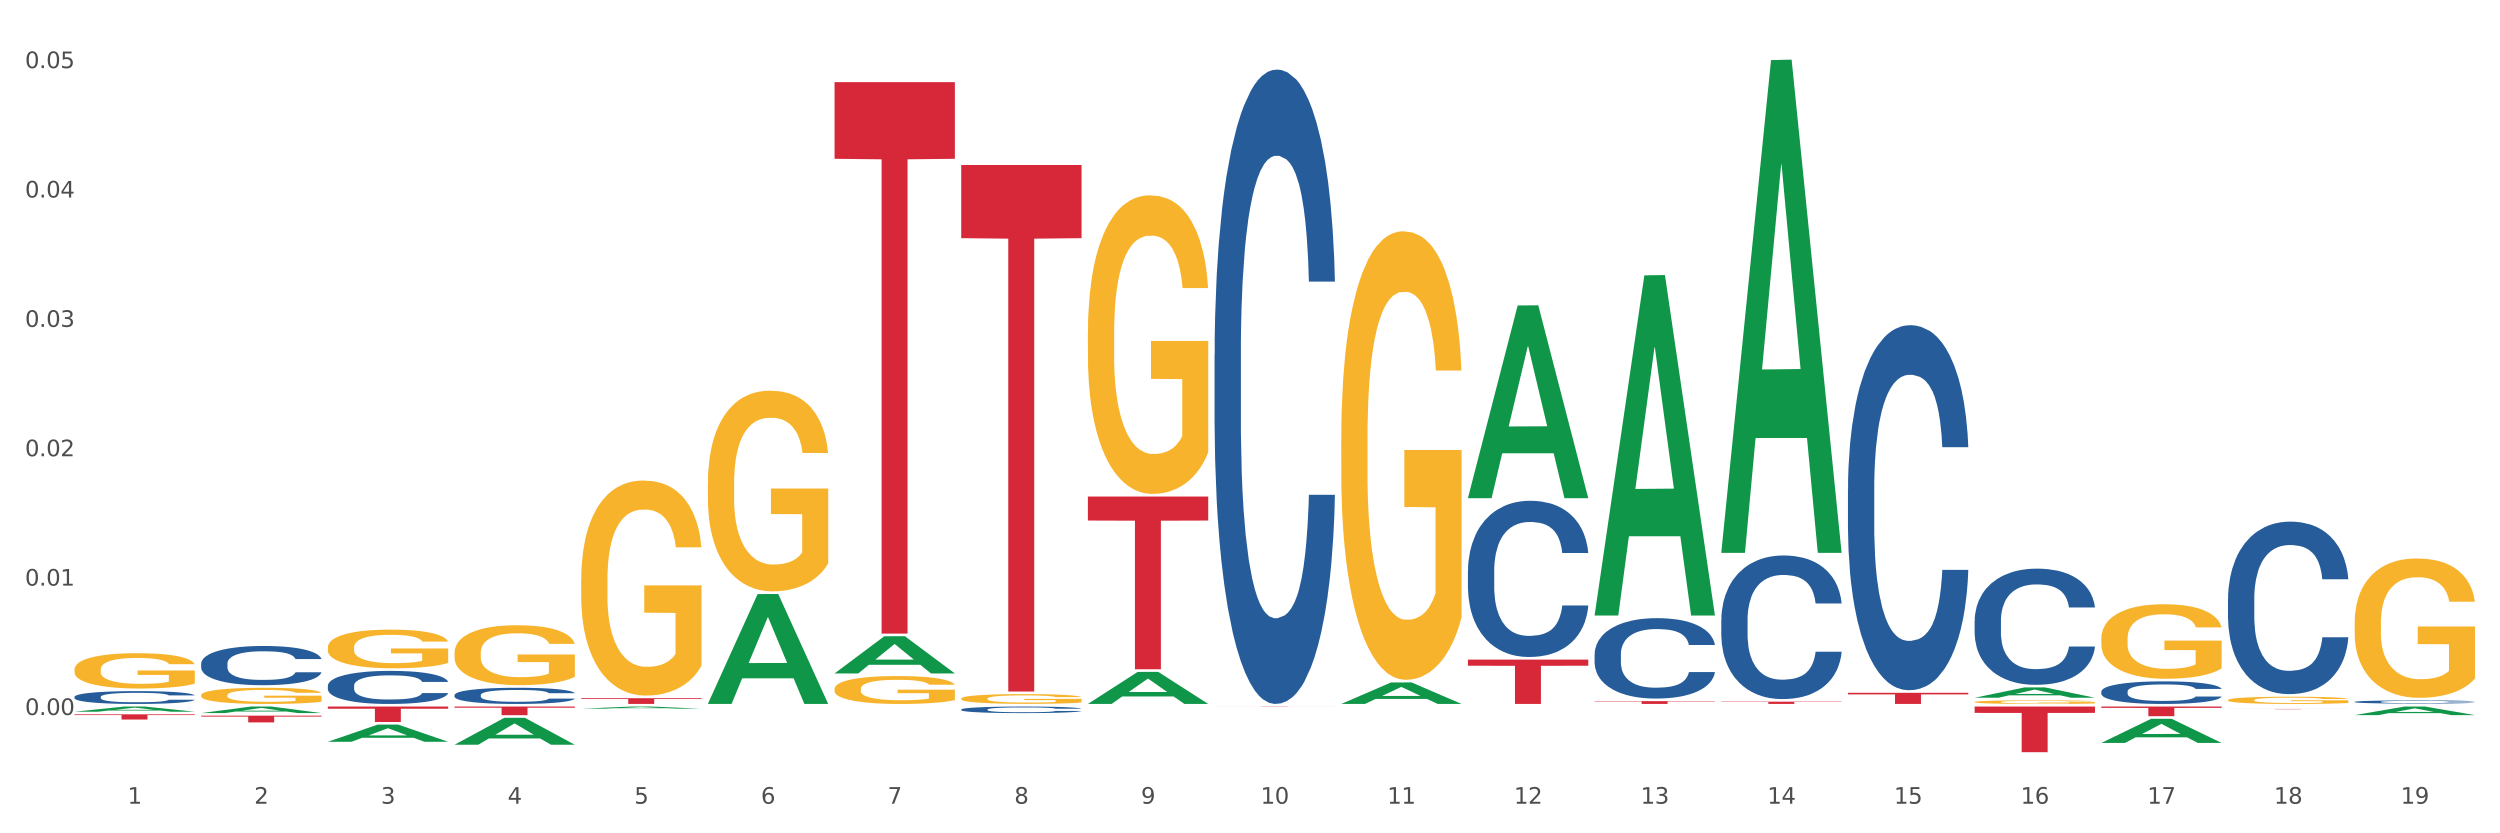 <?xml version="1.0" encoding="utf-8" standalone="no"?>
<!DOCTYPE svg PUBLIC "-//W3C//DTD SVG 1.1//EN"
  "http://www.w3.org/Graphics/SVG/1.1/DTD/svg11.dtd">
<svg xmlns:xlink="http://www.w3.org/1999/xlink" width="1080pt" height="360pt" viewBox="0 0 1080 360" xmlns="http://www.w3.org/2000/svg" version="1.1">
 <rect x="0" y="0" width="1080" height="360" fill="#333333" stroke="none"/>
 <defs>
  <style type="text/css">*{stroke-linejoin: round; stroke-linecap: butt}</style>
 </defs>
 <g id="figure_1">
  <g id="patch_1">
   <path d="M 0 360 
L 1080 360 
L 1080 0 
L 0 0 
z
" style="fill: #ffffff; stroke: #ffffff; stroke-linejoin: miter"/>
  </g>
  <g id="axes_1">
   <g id="matplotlib.axis_1">
    <g id="xtick_1">
     <g id="text_1">
      <!-- 1 -->
      <g style="fill: #4d4d4d" transform="translate(55.115 347.204) scale(0.096 -0.096)">
       <defs>
        <path id="DejaVuSans-31" d="M 794 531 
L 1825 531 
L 1825 4091 
L 703 3866 
L 703 4441 
L 1819 4666 
L 2450 4666 
L 2450 531 
L 3481 531 
L 3481 0 
L 794 0 
L 794 531 
z
" transform="scale(0.016)"/>
       </defs>
       <use xlink:href="#DejaVuSans-31"/>
      </g>
     </g>
    </g>
    <g id="xtick_2">
     <g id="text_2">
      <!-- 2 -->
      <g style="fill: #4d4d4d" transform="translate(109.839 347.204) scale(0.096 -0.096)">
       <defs>
        <path id="DejaVuSans-32" d="M 1228 531 
L 3431 531 
L 3431 0 
L 469 0 
L 469 531 
Q 828 903 1448 1529 
Q 2069 2156 2228 2338 
Q 2531 2678 2651 2914 
Q 2772 3150 2772 3378 
Q 2772 3750 2511 3984 
Q 2250 4219 1831 4219 
Q 1534 4219 1204 4116 
Q 875 4013 500 3803 
L 500 4441 
Q 881 4594 1212 4672 
Q 1544 4750 1819 4750 
Q 2544 4750 2975 4387 
Q 3406 4025 3406 3419 
Q 3406 3131 3298 2873 
Q 3191 2616 2906 2266 
Q 2828 2175 2409 1742 
Q 1991 1309 1228 531 
z
" transform="scale(0.016)"/>
       </defs>
       <use xlink:href="#DejaVuSans-32"/>
      </g>
     </g>
    </g>
    <g id="xtick_3">
     <g id="text_3">
      <!-- 3 -->
      <g style="fill: #4d4d4d" transform="translate(164.564 347.204) scale(0.096 -0.096)">
       <defs>
        <path id="DejaVuSans-33" d="M 2597 2516 
Q 3050 2419 3304 2112 
Q 3559 1806 3559 1356 
Q 3559 666 3084 287 
Q 2609 -91 1734 -91 
Q 1441 -91 1130 -33 
Q 819 25 488 141 
L 488 750 
Q 750 597 1062 519 
Q 1375 441 1716 441 
Q 2309 441 2620 675 
Q 2931 909 2931 1356 
Q 2931 1769 2642 2001 
Q 2353 2234 1838 2234 
L 1294 2234 
L 1294 2753 
L 1863 2753 
Q 2328 2753 2575 2939 
Q 2822 3125 2822 3475 
Q 2822 3834 2567 4026 
Q 2313 4219 1838 4219 
Q 1578 4219 1281 4162 
Q 984 4106 628 3988 
L 628 4550 
Q 988 4650 1302 4700 
Q 1616 4750 1894 4750 
Q 2613 4750 3031 4423 
Q 3450 4097 3450 3541 
Q 3450 3153 3228 2886 
Q 3006 2619 2597 2516 
z
" transform="scale(0.016)"/>
       </defs>
       <use xlink:href="#DejaVuSans-33"/>
      </g>
     </g>
    </g>
    <g id="xtick_4">
     <g id="text_4">
      <!-- 4 -->
      <g style="fill: #4d4d4d" transform="translate(219.288 347.204) scale(0.096 -0.096)">
       <defs>
        <path id="DejaVuSans-34" d="M 2419 4116 
L 825 1625 
L 2419 1625 
L 2419 4116 
z
M 2253 4666 
L 3047 4666 
L 3047 1625 
L 3713 1625 
L 3713 1100 
L 3047 1100 
L 3047 0 
L 2419 0 
L 2419 1100 
L 313 1100 
L 313 1709 
L 2253 4666 
z
" transform="scale(0.016)"/>
       </defs>
       <use xlink:href="#DejaVuSans-34"/>
      </g>
     </g>
    </g>
    <g id="xtick_5">
     <g id="text_5">
      <!-- 5 -->
      <g style="fill: #4d4d4d" transform="translate(274.012 347.204) scale(0.096 -0.096)">
       <defs>
        <path id="DejaVuSans-35" d="M 691 4666 
L 3169 4666 
L 3169 4134 
L 1269 4134 
L 1269 2991 
Q 1406 3038 1543 3061 
Q 1681 3084 1819 3084 
Q 2600 3084 3056 2656 
Q 3513 2228 3513 1497 
Q 3513 744 3044 326 
Q 2575 -91 1722 -91 
Q 1428 -91 1123 -41 
Q 819 9 494 109 
L 494 744 
Q 775 591 1075 516 
Q 1375 441 1709 441 
Q 2250 441 2565 725 
Q 2881 1009 2881 1497 
Q 2881 1984 2565 2268 
Q 2250 2553 1709 2553 
Q 1456 2553 1204 2497 
Q 953 2441 691 2322 
L 691 4666 
z
" transform="scale(0.016)"/>
       </defs>
       <use xlink:href="#DejaVuSans-35"/>
      </g>
     </g>
    </g>
    <g id="xtick_6">
     <g id="text_6">
      <!-- 6 -->
      <g style="fill: #4d4d4d" transform="translate(328.736 347.204) scale(0.096 -0.096)">
       <defs>
        <path id="DejaVuSans-36" d="M 2113 2584 
Q 1688 2584 1439 2293 
Q 1191 2003 1191 1497 
Q 1191 994 1439 701 
Q 1688 409 2113 409 
Q 2538 409 2786 701 
Q 3034 994 3034 1497 
Q 3034 2003 2786 2293 
Q 2538 2584 2113 2584 
z
M 3366 4563 
L 3366 3988 
Q 3128 4100 2886 4159 
Q 2644 4219 2406 4219 
Q 1781 4219 1451 3797 
Q 1122 3375 1075 2522 
Q 1259 2794 1537 2939 
Q 1816 3084 2150 3084 
Q 2853 3084 3261 2657 
Q 3669 2231 3669 1497 
Q 3669 778 3244 343 
Q 2819 -91 2113 -91 
Q 1303 -91 875 529 
Q 447 1150 447 2328 
Q 447 3434 972 4092 
Q 1497 4750 2381 4750 
Q 2619 4750 2861 4703 
Q 3103 4656 3366 4563 
z
" transform="scale(0.016)"/>
       </defs>
       <use xlink:href="#DejaVuSans-36"/>
      </g>
     </g>
    </g>
    <g id="xtick_7">
     <g id="text_7">
      <!-- 7 -->
      <g style="fill: #4d4d4d" transform="translate(383.461 347.204) scale(0.096 -0.096)">
       <defs>
        <path id="DejaVuSans-37" d="M 525 4666 
L 3525 4666 
L 3525 4397 
L 1831 0 
L 1172 0 
L 2766 4134 
L 525 4134 
L 525 4666 
z
" transform="scale(0.016)"/>
       </defs>
       <use xlink:href="#DejaVuSans-37"/>
      </g>
     </g>
    </g>
    <g id="xtick_8">
     <g id="text_8">
      <!-- 8 -->
      <g style="fill: #4d4d4d" transform="translate(438.185 347.204) scale(0.096 -0.096)">
       <defs>
        <path id="DejaVuSans-38" d="M 2034 2216 
Q 1584 2216 1326 1975 
Q 1069 1734 1069 1313 
Q 1069 891 1326 650 
Q 1584 409 2034 409 
Q 2484 409 2743 651 
Q 3003 894 3003 1313 
Q 3003 1734 2745 1975 
Q 2488 2216 2034 2216 
z
M 1403 2484 
Q 997 2584 770 2862 
Q 544 3141 544 3541 
Q 544 4100 942 4425 
Q 1341 4750 2034 4750 
Q 2731 4750 3128 4425 
Q 3525 4100 3525 3541 
Q 3525 3141 3298 2862 
Q 3072 2584 2669 2484 
Q 3125 2378 3379 2068 
Q 3634 1759 3634 1313 
Q 3634 634 3220 271 
Q 2806 -91 2034 -91 
Q 1263 -91 848 271 
Q 434 634 434 1313 
Q 434 1759 690 2068 
Q 947 2378 1403 2484 
z
M 1172 3481 
Q 1172 3119 1398 2916 
Q 1625 2713 2034 2713 
Q 2441 2713 2670 2916 
Q 2900 3119 2900 3481 
Q 2900 3844 2670 4047 
Q 2441 4250 2034 4250 
Q 1625 4250 1398 4047 
Q 1172 3844 1172 3481 
z
" transform="scale(0.016)"/>
       </defs>
       <use xlink:href="#DejaVuSans-38"/>
      </g>
     </g>
    </g>
    <g id="xtick_9">
     <g id="text_9">
      <!-- 9 -->
      <g style="fill: #4d4d4d" transform="translate(492.909 347.204) scale(0.096 -0.096)">
       <defs>
        <path id="DejaVuSans-39" d="M 703 97 
L 703 672 
Q 941 559 1184 500 
Q 1428 441 1663 441 
Q 2288 441 2617 861 
Q 2947 1281 2994 2138 
Q 2813 1869 2534 1725 
Q 2256 1581 1919 1581 
Q 1219 1581 811 2004 
Q 403 2428 403 3163 
Q 403 3881 828 4315 
Q 1253 4750 1959 4750 
Q 2769 4750 3195 4129 
Q 3622 3509 3622 2328 
Q 3622 1225 3098 567 
Q 2575 -91 1691 -91 
Q 1453 -91 1209 -44 
Q 966 3 703 97 
z
M 1959 2075 
Q 2384 2075 2632 2365 
Q 2881 2656 2881 3163 
Q 2881 3666 2632 3958 
Q 2384 4250 1959 4250 
Q 1534 4250 1286 3958 
Q 1038 3666 1038 3163 
Q 1038 2656 1286 2365 
Q 1534 2075 1959 2075 
z
" transform="scale(0.016)"/>
       </defs>
       <use xlink:href="#DejaVuSans-39"/>
      </g>
     </g>
    </g>
    <g id="xtick_10">
     <g id="text_10">
      <!-- 10 -->
      <g style="fill: #4d4d4d" transform="translate(544.58 347.204) scale(0.096 -0.096)">
       <defs>
        <path id="DejaVuSans-30" d="M 2034 4250 
Q 1547 4250 1301 3770 
Q 1056 3291 1056 2328 
Q 1056 1369 1301 889 
Q 1547 409 2034 409 
Q 2525 409 2770 889 
Q 3016 1369 3016 2328 
Q 3016 3291 2770 3770 
Q 2525 4250 2034 4250 
z
M 2034 4750 
Q 2819 4750 3233 4129 
Q 3647 3509 3647 2328 
Q 3647 1150 3233 529 
Q 2819 -91 2034 -91 
Q 1250 -91 836 529 
Q 422 1150 422 2328 
Q 422 3509 836 4129 
Q 1250 4750 2034 4750 
z
" transform="scale(0.016)"/>
       </defs>
       <use xlink:href="#DejaVuSans-31"/>
       <use xlink:href="#DejaVuSans-30" transform="translate(63.623 0)"/>
      </g>
     </g>
    </g>
    <g id="xtick_11">
     <g id="text_11">
      <!-- 11 -->
      <g style="fill: #4d4d4d" transform="translate(599.304 347.204) scale(0.096 -0.096)">
       <use xlink:href="#DejaVuSans-31"/>
       <use xlink:href="#DejaVuSans-31" transform="translate(63.623 0)"/>
      </g>
     </g>
    </g>
    <g id="xtick_12">
     <g id="text_12">
      <!-- 12 -->
      <g style="fill: #4d4d4d" transform="translate(654.028 347.204) scale(0.096 -0.096)">
       <use xlink:href="#DejaVuSans-31"/>
       <use xlink:href="#DejaVuSans-32" transform="translate(63.623 0)"/>
      </g>
     </g>
    </g>
    <g id="xtick_13">
     <g id="text_13">
      <!-- 13 -->
      <g style="fill: #4d4d4d" transform="translate(708.752 347.204) scale(0.096 -0.096)">
       <use xlink:href="#DejaVuSans-31"/>
       <use xlink:href="#DejaVuSans-33" transform="translate(63.623 0)"/>
      </g>
     </g>
    </g>
    <g id="xtick_14">
     <g id="text_14">
      <!-- 14 -->
      <g style="fill: #4d4d4d" transform="translate(763.477 347.204) scale(0.096 -0.096)">
       <use xlink:href="#DejaVuSans-31"/>
       <use xlink:href="#DejaVuSans-34" transform="translate(63.623 0)"/>
      </g>
     </g>
    </g>
    <g id="xtick_15">
     <g id="text_15">
      <!-- 15 -->
      <g style="fill: #4d4d4d" transform="translate(818.201 347.204) scale(0.096 -0.096)">
       <use xlink:href="#DejaVuSans-31"/>
       <use xlink:href="#DejaVuSans-35" transform="translate(63.623 0)"/>
      </g>
     </g>
    </g>
    <g id="xtick_16">
     <g id="text_16">
      <!-- 16 -->
      <g style="fill: #4d4d4d" transform="translate(872.925 347.204) scale(0.096 -0.096)">
       <use xlink:href="#DejaVuSans-31"/>
       <use xlink:href="#DejaVuSans-36" transform="translate(63.623 0)"/>
      </g>
     </g>
    </g>
    <g id="xtick_17">
     <g id="text_17">
      <!-- 17 -->
      <g style="fill: #4d4d4d" transform="translate(927.649 347.204) scale(0.096 -0.096)">
       <use xlink:href="#DejaVuSans-31"/>
       <use xlink:href="#DejaVuSans-37" transform="translate(63.623 0)"/>
      </g>
     </g>
    </g>
    <g id="xtick_18">
     <g id="text_18">
      <!-- 18 -->
      <g style="fill: #4d4d4d" transform="translate(982.374 347.204) scale(0.096 -0.096)">
       <use xlink:href="#DejaVuSans-31"/>
       <use xlink:href="#DejaVuSans-38" transform="translate(63.623 0)"/>
      </g>
     </g>
    </g>
    <g id="xtick_19">
     <g id="text_19">
      <!-- 19 -->
      <g style="fill: #4d4d4d" transform="translate(1037.098 347.204) scale(0.096 -0.096)">
       <use xlink:href="#DejaVuSans-31"/>
       <use xlink:href="#DejaVuSans-39" transform="translate(63.623 0)"/>
      </g>
     </g>
    </g>
    <g id="xtick_20"/>
    <g id="xtick_21"/>
    <g id="xtick_22"/>
    <g id="xtick_23"/>
    <g id="xtick_24"/>
    <g id="xtick_25"/>
    <g id="xtick_26"/>
    <g id="xtick_27"/>
    <g id="xtick_28"/>
    <g id="xtick_29"/>
    <g id="xtick_30"/>
    <g id="xtick_31"/>
    <g id="xtick_32"/>
    <g id="xtick_33"/>
    <g id="xtick_34"/>
    <g id="xtick_35"/>
    <g id="xtick_36"/>
    <g id="xtick_37"/>
   </g>
   <g id="matplotlib.axis_2">
    <g id="ytick_1">
     <g id="text_20">
      <!-- 0.00 -->
      <g style="fill: #4d4d4d" transform="translate(10.8 308.877) scale(0.096 -0.096)">
       <defs>
        <path id="DejaVuSans-2e" d="M 684 794 
L 1344 794 
L 1344 0 
L 684 0 
L 684 794 
z
" transform="scale(0.016)"/>
       </defs>
       <use xlink:href="#DejaVuSans-30"/>
       <use xlink:href="#DejaVuSans-2e" transform="translate(63.623 0)"/>
       <use xlink:href="#DejaVuSans-30" transform="translate(95.41 0)"/>
       <use xlink:href="#DejaVuSans-30" transform="translate(159.033 0)"/>
      </g>
     </g>
    </g>
    <g id="ytick_2">
     <g id="text_21">
      <!-- 0.01 -->
      <g style="fill: #4d4d4d" transform="translate(10.8 252.988) scale(0.096 -0.096)">
       <use xlink:href="#DejaVuSans-30"/>
       <use xlink:href="#DejaVuSans-2e" transform="translate(63.623 0)"/>
       <use xlink:href="#DejaVuSans-30" transform="translate(95.41 0)"/>
       <use xlink:href="#DejaVuSans-31" transform="translate(159.033 0)"/>
      </g>
     </g>
    </g>
    <g id="ytick_3">
     <g id="text_22">
      <!-- 0.02 -->
      <g style="fill: #4d4d4d" transform="translate(10.8 197.1) scale(0.096 -0.096)">
       <use xlink:href="#DejaVuSans-30"/>
       <use xlink:href="#DejaVuSans-2e" transform="translate(63.623 0)"/>
       <use xlink:href="#DejaVuSans-30" transform="translate(95.41 0)"/>
       <use xlink:href="#DejaVuSans-32" transform="translate(159.033 0)"/>
      </g>
     </g>
    </g>
    <g id="ytick_4">
     <g id="text_23">
      <!-- 0.03 -->
      <g style="fill: #4d4d4d" transform="translate(10.8 141.212) scale(0.096 -0.096)">
       <use xlink:href="#DejaVuSans-30"/>
       <use xlink:href="#DejaVuSans-2e" transform="translate(63.623 0)"/>
       <use xlink:href="#DejaVuSans-30" transform="translate(95.41 0)"/>
       <use xlink:href="#DejaVuSans-33" transform="translate(159.033 0)"/>
      </g>
     </g>
    </g>
    <g id="ytick_5">
     <g id="text_24">
      <!-- 0.04 -->
      <g style="fill: #4d4d4d" transform="translate(10.8 85.324) scale(0.096 -0.096)">
       <use xlink:href="#DejaVuSans-30"/>
       <use xlink:href="#DejaVuSans-2e" transform="translate(63.623 0)"/>
       <use xlink:href="#DejaVuSans-30" transform="translate(95.41 0)"/>
       <use xlink:href="#DejaVuSans-34" transform="translate(159.033 0)"/>
      </g>
     </g>
    </g>
    <g id="ytick_6">
     <g id="text_25">
      <!-- 0.05 -->
      <g style="fill: #4d4d4d" transform="translate(10.8 29.435) scale(0.096 -0.096)">
       <use xlink:href="#DejaVuSans-30"/>
       <use xlink:href="#DejaVuSans-2e" transform="translate(63.623 0)"/>
       <use xlink:href="#DejaVuSans-30" transform="translate(95.41 0)"/>
       <use xlink:href="#DejaVuSans-35" transform="translate(159.033 0)"/>
      </g>
     </g>
    </g>
    <g id="ytick_7"/>
    <g id="ytick_8"/>
    <g id="ytick_9"/>
    <g id="ytick_10"/>
    <g id="ytick_11"/>
    <g id="ytick_12"/>
   </g>
   <g id="PolyCollection_1">
    <path d="M 32.175 307.457 
L 32.229 307.455 
L 53.667 305.232 
L 62.564 305.229 
L 84.163 307.461 
L 73.873 307.461 
L 69.21 306.941 
L 47.075 306.941 
L 46.914 306.95 
L 42.412 307.461 
L 32.175 307.461 
L 32.175 307.457 
L 49.862 306.631 
L 66.423 306.629 
L 58.223 305.705 
L 58.115 305.701 
L 58.008 305.707 
L 49.808 306.629 
L 49.862 306.631 
L 32.175 307.457 
z
" clip-path="url(#pe925155fb1)" style="fill: #109648"/>
    <path d="M 196.348 300.258 
L 196.409 300.252 
L 196.409 300.073 
L 196.594 299.83 
L 197.27 299.383 
L 198.13 299.044 
L 199.605 298.648 
L 200.404 298.482 
L 201.448 298.297 
L 203.599 297.996 
L 206.057 297.741 
L 207.778 297.6 
L 209.068 297.511 
L 211.957 297.351 
L 213.616 297.281 
L 215.336 297.223 
L 216.811 297.185 
L 219.269 297.14 
L 221.236 297.121 
L 223.509 297.115 
L 225.414 297.121 
L 227.934 297.146 
L 231.621 297.223 
L 233.034 297.268 
L 234.939 297.345 
L 236.906 297.447 
L 238.504 297.549 
L 240.347 297.696 
L 242.252 297.888 
L 244.096 298.131 
L 245.386 298.354 
L 246.431 298.591 
L 247.353 298.878 
L 248.029 299.191 
L 248.336 299.453 
L 237.09 299.453 
L 236.783 299.217 
L 236.168 298.961 
L 235.554 298.789 
L 234.878 298.648 
L 233.833 298.488 
L 232.912 298.386 
L 231.375 298.265 
L 229.962 298.188 
L 228.794 298.143 
L 227.381 298.105 
L 224.37 298.067 
L 222.219 298.067 
L 220.867 298.079 
L 219.208 298.111 
L 217.794 298.156 
L 216.135 298.233 
L 214.845 298.316 
L 213.554 298.424 
L 212.817 298.501 
L 211.711 298.642 
L 210.973 298.757 
L 209.99 298.955 
L 209.437 299.095 
L 208.454 299.46 
L 208.024 299.728 
L 207.839 299.913 
L 207.716 300.118 
L 207.716 301.115 
L 208.085 301.562 
L 208.392 301.754 
L 208.884 301.971 
L 209.806 302.252 
L 211.158 302.527 
L 212.571 302.725 
L 213.739 302.846 
L 214.845 302.936 
L 215.951 303.006 
L 217.303 303.07 
L 218.409 303.108 
L 220.068 303.147 
L 222.035 303.166 
L 223.571 303.166 
L 226.705 303.134 
L 228.118 303.102 
L 229.47 303.057 
L 230.945 302.987 
L 232.113 302.91 
L 232.789 302.853 
L 233.895 302.731 
L 234.755 302.604 
L 235.492 302.457 
L 235.984 302.329 
L 236.537 302.137 
L 236.967 301.92 
L 237.09 301.805 
L 248.336 301.805 
L 248.09 302.035 
L 247.66 302.258 
L 246.8 302.559 
L 246.124 302.731 
L 245.079 302.942 
L 243.973 303.121 
L 242.437 303.319 
L 241.023 303.466 
L 239.548 303.594 
L 237.951 303.709 
L 235.062 303.869 
L 234.018 303.913 
L 231.805 303.99 
L 230.085 304.035 
L 227.565 304.08 
L 224.984 304.105 
L 222.28 304.112 
L 219.884 304.099 
L 217.241 304.06 
L 215.582 304.022 
L 213.739 303.965 
L 211.588 303.875 
L 209.56 303.767 
L 207.655 303.639 
L 205.873 303.492 
L 204.214 303.326 
L 202.063 303.051 
L 200.465 302.782 
L 199.298 302.533 
L 198.499 302.322 
L 197.7 302.054 
L 197.27 301.869 
L 196.594 301.421 
L 196.348 301.006 
L 196.348 300.258 
z
" clip-path="url(#pe925155fb1)" style="fill: #255c99"/>
    <path d="M 141.624 296.242 
L 141.685 296.229 
L 141.685 295.864 
L 141.869 295.368 
L 142.545 294.455 
L 143.406 293.763 
L 144.88 292.954 
L 145.679 292.615 
L 146.724 292.236 
L 148.875 291.623 
L 151.333 291.101 
L 153.054 290.814 
L 154.344 290.631 
L 157.232 290.305 
L 158.891 290.161 
L 160.612 290.044 
L 162.087 289.966 
L 164.545 289.874 
L 166.511 289.835 
L 168.785 289.822 
L 170.69 289.835 
L 173.21 289.887 
L 176.897 290.044 
L 178.31 290.135 
L 180.215 290.292 
L 182.182 290.501 
L 183.779 290.709 
L 185.623 291.01 
L 187.528 291.401 
L 189.371 291.897 
L 190.662 292.354 
L 191.707 292.836 
L 192.628 293.424 
L 193.304 294.063 
L 193.612 294.598 
L 182.366 294.598 
L 182.059 294.115 
L 181.444 293.593 
L 180.83 293.241 
L 180.154 292.954 
L 179.109 292.628 
L 178.187 292.419 
L 176.651 292.171 
L 175.238 292.014 
L 174.07 291.923 
L 172.657 291.845 
L 169.645 291.766 
L 167.495 291.766 
L 166.143 291.792 
L 164.484 291.858 
L 163.07 291.949 
L 161.411 292.106 
L 160.12 292.275 
L 158.83 292.497 
L 158.093 292.654 
L 156.986 292.941 
L 156.249 293.176 
L 155.266 293.58 
L 154.713 293.867 
L 153.73 294.611 
L 153.299 295.159 
L 153.115 295.538 
L 152.992 295.955 
L 152.992 297.991 
L 153.361 298.905 
L 153.668 299.296 
L 154.16 299.74 
L 155.081 300.314 
L 156.433 300.875 
L 157.847 301.28 
L 159.014 301.528 
L 160.12 301.71 
L 161.227 301.854 
L 162.579 301.984 
L 163.685 302.063 
L 165.344 302.141 
L 167.31 302.18 
L 168.847 302.18 
L 171.981 302.115 
L 173.394 302.05 
L 174.746 301.958 
L 176.221 301.815 
L 177.388 301.658 
L 178.064 301.541 
L 179.17 301.293 
L 180.031 301.032 
L 180.768 300.732 
L 181.26 300.471 
L 181.813 300.079 
L 182.243 299.635 
L 182.366 299.401 
L 193.612 299.401 
L 193.366 299.87 
L 192.936 300.327 
L 192.075 300.94 
L 191.399 301.293 
L 190.355 301.723 
L 189.249 302.089 
L 187.712 302.493 
L 186.299 302.794 
L 184.824 303.055 
L 183.226 303.289 
L 180.338 303.616 
L 179.293 303.707 
L 177.081 303.864 
L 175.36 303.955 
L 172.841 304.046 
L 170.26 304.099 
L 167.556 304.112 
L 165.16 304.085 
L 162.517 304.007 
L 160.858 303.929 
L 159.014 303.811 
L 156.864 303.629 
L 154.836 303.407 
L 152.931 303.146 
L 151.149 302.846 
L 149.489 302.506 
L 147.339 301.945 
L 145.741 301.397 
L 144.573 300.888 
L 143.774 300.458 
L 142.975 299.91 
L 142.545 299.531 
L 141.869 298.618 
L 141.624 297.769 
L 141.624 296.242 
z
" clip-path="url(#pe925155fb1)" style="fill: #255c99"/>
    <path d="M 86.899 286.673 
L 86.961 286.658 
L 86.961 286.225 
L 87.145 285.636 
L 87.821 284.553 
L 88.681 283.733 
L 90.156 282.773 
L 90.955 282.371 
L 92 281.922 
L 94.151 281.194 
L 96.609 280.575 
L 98.329 280.235 
L 99.62 280.018 
L 102.508 279.631 
L 104.167 279.461 
L 105.888 279.322 
L 107.363 279.229 
L 109.821 279.12 
L 111.787 279.074 
L 114.061 279.059 
L 115.966 279.074 
L 118.485 279.136 
L 122.172 279.322 
L 123.586 279.43 
L 125.491 279.616 
L 127.457 279.863 
L 129.055 280.111 
L 130.899 280.467 
L 132.804 280.931 
L 134.647 281.519 
L 135.938 282.061 
L 136.982 282.634 
L 137.904 283.33 
L 138.58 284.089 
L 138.887 284.723 
L 127.642 284.723 
L 127.334 284.151 
L 126.72 283.531 
L 126.105 283.114 
L 125.429 282.773 
L 124.385 282.386 
L 123.463 282.139 
L 121.927 281.844 
L 120.513 281.659 
L 119.346 281.55 
L 117.932 281.458 
L 114.921 281.365 
L 112.77 281.365 
L 111.418 281.396 
L 109.759 281.473 
L 108.346 281.581 
L 106.687 281.767 
L 105.396 281.968 
L 104.106 282.231 
L 103.368 282.417 
L 102.262 282.758 
L 101.525 283.036 
L 100.542 283.516 
L 99.988 283.856 
L 99.005 284.739 
L 98.575 285.389 
L 98.391 285.838 
L 98.268 286.333 
L 98.268 288.747 
L 98.637 289.831 
L 98.944 290.295 
L 99.435 290.821 
L 100.357 291.502 
L 101.709 292.168 
L 103.122 292.648 
L 104.29 292.942 
L 105.396 293.158 
L 106.502 293.329 
L 107.854 293.483 
L 108.96 293.576 
L 110.62 293.669 
L 112.586 293.716 
L 114.122 293.716 
L 117.256 293.638 
L 118.67 293.561 
L 120.022 293.452 
L 121.497 293.282 
L 122.664 293.096 
L 123.34 292.957 
L 124.446 292.663 
L 125.307 292.354 
L 126.044 291.998 
L 126.536 291.688 
L 127.089 291.224 
L 127.519 290.697 
L 127.642 290.419 
L 138.887 290.419 
L 138.642 290.976 
L 138.211 291.518 
L 137.351 292.245 
L 136.675 292.663 
L 135.63 293.174 
L 134.524 293.607 
L 132.988 294.087 
L 131.575 294.443 
L 130.1 294.752 
L 128.502 295.031 
L 125.614 295.418 
L 124.569 295.526 
L 122.357 295.712 
L 120.636 295.82 
L 118.117 295.929 
L 115.536 295.991 
L 112.832 296.006 
L 110.435 295.975 
L 107.793 295.882 
L 106.134 295.789 
L 104.29 295.65 
L 102.139 295.433 
L 100.111 295.17 
L 98.206 294.861 
L 96.424 294.505 
L 94.765 294.102 
L 92.614 293.437 
L 91.017 292.787 
L 89.849 292.183 
L 89.05 291.673 
L 88.251 291.022 
L 87.821 290.574 
L 87.145 289.49 
L 86.899 288.484 
L 86.899 286.673 
z
" clip-path="url(#pe925155fb1)" style="fill: #255c99"/>
    <path d="M 32.175 301.055 
L 32.236 301.05 
L 32.236 300.908 
L 32.421 300.715 
L 33.097 300.36 
L 33.957 300.092 
L 35.432 299.777 
L 36.231 299.646 
L 37.275 299.498 
L 39.426 299.26 
L 41.884 299.057 
L 43.605 298.946 
L 44.895 298.875 
L 47.784 298.748 
L 49.443 298.692 
L 51.164 298.647 
L 52.638 298.616 
L 55.096 298.581 
L 57.063 298.566 
L 59.337 298.561 
L 61.242 298.566 
L 63.761 298.586 
L 67.448 298.647 
L 68.862 298.682 
L 70.767 298.743 
L 72.733 298.824 
L 74.331 298.905 
L 76.174 299.022 
L 78.079 299.174 
L 79.923 299.367 
L 81.213 299.544 
L 82.258 299.732 
L 83.18 299.96 
L 83.856 300.208 
L 84.163 300.416 
L 72.917 300.416 
L 72.61 300.228 
L 71.996 300.026 
L 71.381 299.889 
L 70.705 299.777 
L 69.66 299.651 
L 68.739 299.569 
L 67.202 299.473 
L 65.789 299.412 
L 64.621 299.377 
L 63.208 299.346 
L 60.197 299.316 
L 58.046 299.316 
L 56.694 299.326 
L 55.035 299.351 
L 53.622 299.387 
L 51.962 299.448 
L 50.672 299.514 
L 49.381 299.6 
L 48.644 299.661 
L 47.538 299.772 
L 46.8 299.863 
L 45.817 300.021 
L 45.264 300.132 
L 44.281 300.421 
L 43.851 300.634 
L 43.666 300.781 
L 43.544 300.943 
L 43.544 301.734 
L 43.912 302.089 
L 44.22 302.241 
L 44.711 302.413 
L 45.633 302.636 
L 46.985 302.854 
L 48.398 303.012 
L 49.566 303.108 
L 50.672 303.179 
L 51.778 303.235 
L 53.13 303.285 
L 54.236 303.316 
L 55.895 303.346 
L 57.862 303.361 
L 59.398 303.361 
L 62.532 303.336 
L 63.945 303.311 
L 65.297 303.275 
L 66.772 303.219 
L 67.94 303.159 
L 68.616 303.113 
L 69.722 303.017 
L 70.582 302.915 
L 71.32 302.799 
L 71.811 302.697 
L 72.364 302.545 
L 72.795 302.373 
L 72.917 302.282 
L 84.163 302.282 
L 83.917 302.464 
L 83.487 302.641 
L 82.627 302.88 
L 81.951 303.017 
L 80.906 303.184 
L 79.8 303.326 
L 78.264 303.483 
L 76.85 303.6 
L 75.375 303.701 
L 73.778 303.792 
L 70.89 303.919 
L 69.845 303.954 
L 67.633 304.015 
L 65.912 304.051 
L 63.392 304.086 
L 60.811 304.107 
L 58.108 304.112 
L 55.711 304.101 
L 53.069 304.071 
L 51.409 304.041 
L 49.566 303.995 
L 47.415 303.924 
L 45.387 303.838 
L 43.482 303.736 
L 41.7 303.62 
L 40.041 303.488 
L 37.89 303.27 
L 36.292 303.057 
L 35.125 302.859 
L 34.326 302.692 
L 33.527 302.479 
L 33.097 302.332 
L 32.421 301.977 
L 32.175 301.648 
L 32.175 301.055 
z
" clip-path="url(#pe925155fb1)" style="fill: #255c99"/>
    <path d="M 32.175 308.579 
L 84.163 308.579 
L 84.163 308.895 
L 63.713 308.897 
L 63.713 310.851 
L 52.502 310.851 
L 52.502 308.897 
L 32.175 308.895 
L 32.175 308.581 
L 32.175 308.579 
z
" clip-path="url(#pe925155fb1)" style="fill: #d62839"/>
    <path d="M 86.899 309.165 
L 138.887 309.165 
L 138.887 309.568 
L 118.437 309.571 
L 118.437 312.065 
L 107.226 312.065 
L 107.226 309.571 
L 86.899 309.568 
L 86.899 309.168 
L 86.899 309.165 
z
" clip-path="url(#pe925155fb1)" style="fill: #d62839"/>
    <path d="M 141.624 305.229 
L 193.612 305.229 
L 193.612 306.159 
L 173.161 306.165 
L 173.161 311.916 
L 161.951 311.916 
L 161.951 306.165 
L 141.624 306.159 
L 141.624 305.236 
L 141.624 305.229 
z
" clip-path="url(#pe925155fb1)" style="fill: #d62839"/>
    <path d="M 196.348 305.229 
L 248.336 305.229 
L 248.336 305.749 
L 227.886 305.752 
L 227.886 308.966 
L 216.675 308.966 
L 216.675 305.752 
L 196.348 305.749 
L 196.348 305.233 
L 196.348 305.229 
z
" clip-path="url(#pe925155fb1)" style="fill: #d62839"/>
    <path d="M 415.245 306.503 
L 415.306 306.501 
L 415.306 306.428 
L 415.491 306.33 
L 416.167 306.149 
L 417.027 306.011 
L 418.502 305.851 
L 419.301 305.783 
L 420.345 305.708 
L 422.496 305.587 
L 424.954 305.483 
L 426.675 305.426 
L 427.965 305.39 
L 430.854 305.325 
L 432.513 305.297 
L 434.233 305.273 
L 435.708 305.258 
L 438.166 305.24 
L 440.133 305.232 
L 442.407 305.229 
L 444.312 305.232 
L 446.831 305.242 
L 450.518 305.273 
L 451.932 305.292 
L 453.837 305.323 
L 455.803 305.364 
L 457.401 305.406 
L 459.244 305.465 
L 461.149 305.543 
L 462.993 305.641 
L 464.283 305.732 
L 465.328 305.827 
L 466.25 305.944 
L 466.926 306.071 
L 467.233 306.177 
L 455.987 306.177 
L 455.68 306.081 
L 455.066 305.978 
L 454.451 305.908 
L 453.775 305.851 
L 452.73 305.786 
L 451.809 305.745 
L 450.272 305.695 
L 448.859 305.664 
L 447.691 305.646 
L 446.278 305.631 
L 443.267 305.615 
L 441.116 305.615 
L 439.764 305.62 
L 438.105 305.633 
L 436.692 305.651 
L 435.032 305.683 
L 433.742 305.716 
L 432.451 305.76 
L 431.714 305.791 
L 430.608 305.848 
L 429.87 305.895 
L 428.887 305.975 
L 428.334 306.032 
L 427.351 306.18 
L 426.921 306.288 
L 426.736 306.363 
L 426.613 306.446 
L 426.613 306.85 
L 426.982 307.031 
L 427.289 307.109 
L 427.781 307.197 
L 428.703 307.311 
L 430.055 307.422 
L 431.468 307.503 
L 432.636 307.552 
L 433.742 307.588 
L 434.848 307.616 
L 436.2 307.642 
L 437.306 307.658 
L 438.965 307.673 
L 440.932 307.681 
L 442.468 307.681 
L 445.602 307.668 
L 447.015 307.655 
L 448.367 307.637 
L 449.842 307.609 
L 451.01 307.578 
L 451.686 307.554 
L 452.792 307.505 
L 453.652 307.453 
L 454.39 307.394 
L 454.881 307.342 
L 455.434 307.264 
L 455.864 307.176 
L 455.987 307.13 
L 467.233 307.13 
L 466.987 307.223 
L 466.557 307.314 
L 465.697 307.435 
L 465.021 307.505 
L 463.976 307.591 
L 462.87 307.663 
L 461.334 307.743 
L 459.92 307.803 
L 458.445 307.855 
L 456.848 307.901 
L 453.959 307.966 
L 452.915 307.984 
L 450.702 308.015 
L 448.982 308.033 
L 446.462 308.051 
L 443.881 308.062 
L 441.178 308.064 
L 438.781 308.059 
L 436.138 308.044 
L 434.479 308.028 
L 432.636 308.005 
L 430.485 307.969 
L 428.457 307.925 
L 426.552 307.873 
L 424.77 307.813 
L 423.111 307.746 
L 420.96 307.635 
L 419.362 307.526 
L 418.195 307.425 
L 417.396 307.339 
L 416.597 307.231 
L 416.167 307.156 
L 415.491 306.974 
L 415.245 306.806 
L 415.245 306.503 
z
" clip-path="url(#pe925155fb1)" style="fill: #255c99"/>
    <path d="M 251.072 301.614 
L 303.06 301.614 
L 303.06 301.961 
L 282.61 301.964 
L 282.61 304.112 
L 271.399 304.112 
L 271.399 301.964 
L 251.072 301.961 
L 251.072 301.617 
L 251.072 301.614 
z
" clip-path="url(#pe925155fb1)" style="fill: #d62839"/>
    <path d="M 415.245 71.28 
L 467.233 71.28 
L 467.233 102.888 
L 446.783 103.102 
L 446.783 298.734 
L 435.572 298.734 
L 435.572 103.102 
L 415.245 102.888 
L 415.245 71.493 
L 415.245 71.28 
z
" clip-path="url(#pe925155fb1)" style="fill: #d62839"/>
    <path d="M 469.969 214.5 
L 521.957 214.5 
L 521.957 224.872 
L 501.507 224.942 
L 501.507 289.132 
L 490.296 289.132 
L 490.296 224.942 
L 469.969 224.872 
L 469.969 214.57 
L 469.969 214.5 
z
" clip-path="url(#pe925155fb1)" style="fill: #d62839"/>
    <path d="M 524.693 305.229 
L 576.682 305.229 
L 576.682 305.245 
L 556.231 305.245 
L 556.231 305.339 
L 545.021 305.339 
L 545.021 305.245 
L 524.693 305.245 
L 524.693 305.23 
L 524.693 305.229 
z
" clip-path="url(#pe925155fb1)" style="fill: #d62839"/>
    <path d="M 634.142 284.939 
L 686.13 284.939 
L 686.13 287.603 
L 665.68 287.621 
L 665.68 304.112 
L 654.469 304.112 
L 654.469 287.621 
L 634.142 287.603 
L 634.142 284.957 
L 634.142 284.939 
z
" clip-path="url(#pe925155fb1)" style="fill: #d62839"/>
    <path d="M 688.866 302.895 
L 740.854 302.895 
L 740.854 303.064 
L 720.404 303.066 
L 720.404 304.112 
L 709.193 304.112 
L 709.193 303.066 
L 688.866 303.064 
L 688.866 302.897 
L 688.866 302.895 
z
" clip-path="url(#pe925155fb1)" style="fill: #d62839"/>
    <path d="M 743.591 303.12 
L 795.579 303.12 
L 795.579 303.258 
L 775.128 303.259 
L 775.128 304.112 
L 763.918 304.112 
L 763.918 303.259 
L 743.591 303.258 
L 743.591 303.121 
L 743.591 303.12 
z
" clip-path="url(#pe925155fb1)" style="fill: #d62839"/>
    <path d="M 798.315 299.299 
L 850.303 299.299 
L 850.303 299.968 
L 829.853 299.972 
L 829.853 304.112 
L 818.642 304.112 
L 818.642 299.972 
L 798.315 299.968 
L 798.315 299.303 
L 798.315 299.299 
z
" clip-path="url(#pe925155fb1)" style="fill: #d62839"/>
    <path d="M 32.175 289.237 
L 32.236 289.223 
L 32.236 288.722 
L 32.359 288.29 
L 32.973 287.245 
L 33.894 286.381 
L 34.569 285.922 
L 35.244 285.546 
L 36.042 285.169 
L 37.024 284.779 
L 38.804 284.208 
L 39.909 283.916 
L 41.259 283.609 
L 43.714 283.163 
L 45.494 282.913 
L 47.336 282.704 
L 50.343 282.453 
L 52.307 282.341 
L 54.394 282.258 
L 56.911 282.202 
L 58.814 282.188 
L 62.987 282.23 
L 66.547 282.355 
L 68.266 282.453 
L 70.476 282.62 
L 71.642 282.731 
L 73.544 282.954 
L 75.509 283.247 
L 76.859 283.498 
L 78.884 283.971 
L 80.419 284.445 
L 81.831 285.03 
L 82.567 285.434 
L 83.12 285.81 
L 83.611 286.242 
L 84.102 286.925 
L 73.053 286.925 
L 72.624 286.437 
L 71.949 285.977 
L 70.967 285.532 
L 70.107 285.253 
L 68.634 284.905 
L 67.284 284.682 
L 65.872 284.515 
L 64.153 284.375 
L 62.803 284.306 
L 60.9 284.25 
L 57.156 284.264 
L 54.64 284.375 
L 52.921 284.515 
L 51.816 284.64 
L 50.834 284.779 
L 49.729 284.974 
L 48.44 285.267 
L 47.52 285.532 
L 46.599 285.866 
L 45.863 286.2 
L 45.187 286.59 
L 44.635 287.008 
L 44.205 287.44 
L 43.837 287.97 
L 43.53 288.847 
L 43.53 290.756 
L 43.653 291.188 
L 43.96 291.759 
L 44.328 292.191 
L 44.942 292.706 
L 45.494 293.054 
L 46.538 293.556 
L 47.704 293.974 
L 48.625 294.239 
L 49.545 294.462 
L 51.141 294.768 
L 52.921 295.019 
L 54.456 295.172 
L 56.542 295.311 
L 57.954 295.367 
L 59.182 295.395 
L 62.189 295.395 
L 64.338 295.353 
L 66.731 295.256 
L 68.573 295.13 
L 70.107 294.977 
L 71.826 294.726 
L 72.931 294.489 
L 72.931 291.578 
L 59.427 291.564 
L 59.427 289.627 
L 84.163 289.627 
L 84.163 295.311 
L 83.12 295.604 
L 81.953 295.869 
L 80.726 296.105 
L 78.884 296.398 
L 76.675 296.677 
L 74.711 296.872 
L 72.624 297.039 
L 70.169 297.192 
L 66.977 297.331 
L 65.013 297.387 
L 62.558 297.429 
L 59.673 297.443 
L 57.156 297.415 
L 54.701 297.345 
L 52.123 297.22 
L 49.607 297.039 
L 47.704 296.858 
L 45.801 296.635 
L 43.776 296.342 
L 42.18 296.064 
L 40.952 295.813 
L 39.602 295.492 
L 38.129 295.074 
L 37.024 294.698 
L 36.042 294.308 
L 34.998 293.807 
L 34.262 293.375 
L 33.525 292.832 
L 33.096 292.428 
L 32.605 291.801 
L 32.236 290.923 
L 32.175 289.237 
z
" clip-path="url(#pe925155fb1)" style="fill: #f7b32b"/>
    <path d="M 360.521 35.493 
L 412.509 35.493 
L 412.509 68.6 
L 392.058 68.823 
L 392.058 273.725 
L 380.848 273.725 
L 380.848 68.823 
L 360.521 68.6 
L 360.521 35.717 
L 360.521 35.493 
z
" clip-path="url(#pe925155fb1)" style="fill: #d62839"/>
    <path d="M 524.693 153.193 
L 524.755 152.943 
L 524.755 145.935 
L 524.939 136.424 
L 525.615 118.905 
L 526.476 105.64 
L 527.95 90.122 
L 528.749 83.615 
L 529.794 76.357 
L 531.945 64.594 
L 534.403 54.583 
L 536.123 49.076 
L 537.414 45.573 
L 540.302 39.316 
L 541.961 36.563 
L 543.682 34.31 
L 545.157 32.808 
L 547.615 31.056 
L 549.581 30.306 
L 551.855 30.055 
L 553.76 30.306 
L 556.28 31.307 
L 559.967 34.31 
L 561.38 36.062 
L 563.285 39.065 
L 565.252 43.07 
L 566.849 47.074 
L 568.693 52.831 
L 570.598 60.339 
L 572.441 69.85 
L 573.732 78.61 
L 574.777 87.87 
L 575.698 99.132 
L 576.374 111.396 
L 576.682 121.658 
L 565.436 121.658 
L 565.129 112.397 
L 564.514 102.386 
L 563.9 95.629 
L 563.224 90.122 
L 562.179 83.865 
L 561.257 79.861 
L 559.721 75.106 
L 558.307 72.102 
L 557.14 70.35 
L 555.727 68.849 
L 552.715 67.347 
L 550.565 67.347 
L 549.213 67.847 
L 547.553 69.099 
L 546.14 70.851 
L 544.481 73.854 
L 543.19 77.108 
L 541.9 81.363 
L 541.163 84.366 
L 540.056 89.872 
L 539.319 94.377 
L 538.336 102.136 
L 537.783 107.642 
L 536.799 121.908 
L 536.369 132.42 
L 536.185 139.678 
L 536.062 147.687 
L 536.062 186.73 
L 536.431 204.25 
L 536.738 211.758 
L 537.23 220.268 
L 538.151 231.28 
L 539.503 242.042 
L 540.917 249.801 
L 542.084 254.556 
L 543.19 258.06 
L 544.297 260.813 
L 545.648 263.316 
L 546.755 264.818 
L 548.414 266.319 
L 550.38 267.07 
L 551.917 267.07 
L 555.051 265.819 
L 556.464 264.567 
L 557.816 262.815 
L 559.291 260.062 
L 560.458 257.059 
L 561.134 254.806 
L 562.24 250.051 
L 563.101 245.046 
L 563.838 239.289 
L 564.33 234.284 
L 564.883 226.775 
L 565.313 218.266 
L 565.436 213.761 
L 576.682 213.761 
L 576.436 222.771 
L 576.006 231.53 
L 575.145 243.294 
L 574.469 250.051 
L 573.425 258.31 
L 572.318 265.318 
L 570.782 273.077 
L 569.369 278.833 
L 567.894 283.839 
L 566.296 288.344 
L 563.408 294.601 
L 562.363 296.353 
L 560.151 299.356 
L 558.43 301.108 
L 555.911 302.86 
L 553.33 303.861 
L 550.626 304.112 
L 548.229 303.611 
L 545.587 302.109 
L 543.928 300.608 
L 542.084 298.355 
L 539.933 294.851 
L 537.906 290.596 
L 536.001 285.591 
L 534.218 279.834 
L 532.559 273.327 
L 530.408 262.565 
L 528.811 252.053 
L 527.643 242.292 
L 526.844 234.033 
L 526.045 223.521 
L 525.615 216.263 
L 524.939 198.744 
L 524.693 182.476 
L 524.693 153.193 
z
" clip-path="url(#pe925155fb1)" style="fill: #255c99"/>
    <path d="M 634.142 246.658 
L 634.203 246.596 
L 634.203 244.87 
L 634.388 242.529 
L 635.064 238.214 
L 635.924 234.948 
L 637.399 231.127 
L 638.198 229.524 
L 639.243 227.737 
L 641.393 224.84 
L 643.851 222.375 
L 645.572 221.019 
L 646.863 220.156 
L 649.751 218.616 
L 651.41 217.938 
L 653.131 217.383 
L 654.605 217.013 
L 657.063 216.582 
L 659.03 216.397 
L 661.304 216.335 
L 663.209 216.397 
L 665.728 216.644 
L 669.415 217.383 
L 670.829 217.815 
L 672.734 218.554 
L 674.7 219.54 
L 676.298 220.526 
L 678.141 221.944 
L 680.046 223.793 
L 681.89 226.135 
L 683.18 228.292 
L 684.225 230.572 
L 685.147 233.345 
L 685.823 236.365 
L 686.13 238.892 
L 674.884 238.892 
L 674.577 236.612 
L 673.963 234.147 
L 673.348 232.483 
L 672.672 231.127 
L 671.628 229.586 
L 670.706 228.6 
L 669.169 227.429 
L 667.756 226.689 
L 666.588 226.258 
L 665.175 225.888 
L 662.164 225.518 
L 660.013 225.518 
L 658.661 225.642 
L 657.002 225.95 
L 655.589 226.381 
L 653.929 227.121 
L 652.639 227.922 
L 651.348 228.97 
L 650.611 229.709 
L 649.505 231.065 
L 648.768 232.175 
L 647.784 234.085 
L 647.231 235.441 
L 646.248 238.954 
L 645.818 241.542 
L 645.633 243.33 
L 645.511 245.302 
L 645.511 254.916 
L 645.879 259.23 
L 646.187 261.079 
L 646.678 263.175 
L 647.6 265.887 
L 648.952 268.537 
L 650.365 270.447 
L 651.533 271.618 
L 652.639 272.481 
L 653.745 273.159 
L 655.097 273.775 
L 656.203 274.145 
L 657.862 274.515 
L 659.829 274.7 
L 661.365 274.7 
L 664.499 274.392 
L 665.913 274.084 
L 667.264 273.652 
L 668.739 272.974 
L 669.907 272.235 
L 670.583 271.68 
L 671.689 270.509 
L 672.549 269.276 
L 673.287 267.859 
L 673.778 266.626 
L 674.331 264.777 
L 674.762 262.682 
L 674.884 261.572 
L 686.13 261.572 
L 685.884 263.791 
L 685.454 265.948 
L 684.594 268.845 
L 683.918 270.509 
L 682.873 272.543 
L 681.767 274.268 
L 680.231 276.179 
L 678.817 277.596 
L 677.342 278.829 
L 675.745 279.938 
L 672.857 281.479 
L 671.812 281.911 
L 669.6 282.65 
L 667.879 283.082 
L 665.359 283.513 
L 662.778 283.76 
L 660.075 283.821 
L 657.678 283.698 
L 655.036 283.328 
L 653.376 282.958 
L 651.533 282.404 
L 649.382 281.541 
L 647.354 280.493 
L 645.449 279.261 
L 643.667 277.843 
L 642.008 276.241 
L 639.857 273.59 
L 638.259 271.002 
L 637.092 268.598 
L 636.293 266.565 
L 635.494 263.976 
L 635.064 262.189 
L 634.388 257.875 
L 634.142 253.869 
L 634.142 246.658 
z
" clip-path="url(#pe925155fb1)" style="fill: #255c99"/>
    <path d="M 688.866 282.649 
L 688.928 282.617 
L 688.928 281.729 
L 689.112 280.523 
L 689.788 278.303 
L 690.648 276.622 
L 692.123 274.655 
L 692.922 273.83 
L 693.967 272.91 
L 696.118 271.419 
L 698.576 270.15 
L 700.296 269.452 
L 701.587 269.008 
L 704.475 268.215 
L 706.134 267.866 
L 707.855 267.581 
L 709.33 267.39 
L 711.788 267.168 
L 713.754 267.073 
L 716.028 267.041 
L 717.933 267.073 
L 720.452 267.2 
L 724.14 267.581 
L 725.553 267.803 
L 727.458 268.183 
L 729.424 268.691 
L 731.022 269.198 
L 732.866 269.928 
L 734.771 270.88 
L 736.614 272.085 
L 737.905 273.196 
L 738.949 274.369 
L 739.871 275.797 
L 740.547 277.351 
L 740.854 278.652 
L 729.609 278.652 
L 729.301 277.478 
L 728.687 276.209 
L 728.072 275.353 
L 727.396 274.655 
L 726.352 273.862 
L 725.43 273.354 
L 723.894 272.751 
L 722.48 272.371 
L 721.313 272.149 
L 719.899 271.958 
L 716.888 271.768 
L 714.737 271.768 
L 713.385 271.831 
L 711.726 271.99 
L 710.313 272.212 
L 708.654 272.593 
L 707.363 273.005 
L 706.073 273.544 
L 705.335 273.925 
L 704.229 274.623 
L 703.492 275.194 
L 702.509 276.177 
L 701.955 276.875 
L 700.972 278.684 
L 700.542 280.016 
L 700.358 280.936 
L 700.235 281.951 
L 700.235 286.9 
L 700.604 289.12 
L 700.911 290.072 
L 701.402 291.15 
L 702.324 292.546 
L 703.676 293.91 
L 705.09 294.894 
L 706.257 295.496 
L 707.363 295.941 
L 708.469 296.29 
L 709.821 296.607 
L 710.927 296.797 
L 712.587 296.987 
L 714.553 297.083 
L 716.089 297.083 
L 719.223 296.924 
L 720.637 296.765 
L 721.989 296.543 
L 723.464 296.194 
L 724.631 295.814 
L 725.307 295.528 
L 726.413 294.925 
L 727.274 294.291 
L 728.011 293.561 
L 728.503 292.927 
L 729.056 291.975 
L 729.486 290.897 
L 729.609 290.326 
L 740.854 290.326 
L 740.609 291.468 
L 740.178 292.578 
L 739.318 294.069 
L 738.642 294.925 
L 737.597 295.972 
L 736.491 296.861 
L 734.955 297.844 
L 733.542 298.574 
L 732.067 299.208 
L 730.469 299.779 
L 727.581 300.572 
L 726.536 300.794 
L 724.324 301.175 
L 722.603 301.397 
L 720.084 301.619 
L 717.503 301.746 
L 714.799 301.778 
L 712.402 301.714 
L 709.76 301.524 
L 708.101 301.333 
L 706.257 301.048 
L 704.106 300.604 
L 702.078 300.065 
L 700.173 299.43 
L 698.391 298.7 
L 696.732 297.876 
L 694.581 296.512 
L 692.984 295.179 
L 691.816 293.942 
L 691.017 292.895 
L 690.218 291.563 
L 689.788 290.643 
L 689.112 288.422 
L 688.866 286.36 
L 688.866 282.649 
z
" clip-path="url(#pe925155fb1)" style="fill: #255c99"/>
    <path d="M 86.899 300.353 
L 86.961 300.347 
L 86.961 300.117 
L 87.083 299.919 
L 87.697 299.44 
L 88.618 299.045 
L 89.293 298.834 
L 89.968 298.662 
L 90.766 298.49 
L 91.748 298.311 
L 93.528 298.049 
L 94.633 297.915 
L 95.983 297.775 
L 98.439 297.571 
L 100.219 297.456 
L 102.06 297.36 
L 105.067 297.245 
L 107.032 297.194 
L 109.118 297.156 
L 111.635 297.13 
L 113.538 297.124 
L 117.712 297.143 
L 121.272 297.201 
L 122.99 297.245 
L 125.2 297.322 
L 126.366 297.373 
L 128.269 297.475 
L 130.233 297.609 
L 131.583 297.724 
L 133.609 297.941 
L 135.143 298.158 
L 136.555 298.426 
L 137.291 298.611 
L 137.844 298.783 
L 138.335 298.981 
L 138.826 299.294 
L 127.778 299.294 
L 127.348 299.07 
L 126.673 298.86 
L 125.691 298.656 
L 124.832 298.528 
L 123.358 298.368 
L 122.008 298.266 
L 120.596 298.19 
L 118.878 298.126 
L 117.527 298.094 
L 115.625 298.068 
L 111.881 298.075 
L 109.364 298.126 
L 107.645 298.19 
L 106.541 298.247 
L 105.559 298.311 
L 104.454 298.4 
L 103.165 298.534 
L 102.244 298.656 
L 101.323 298.809 
L 100.587 298.962 
L 99.912 299.141 
L 99.359 299.332 
L 98.93 299.53 
L 98.561 299.772 
L 98.254 300.174 
L 98.254 301.049 
L 98.377 301.246 
L 98.684 301.508 
L 99.052 301.706 
L 99.666 301.942 
L 100.219 302.101 
L 101.262 302.331 
L 102.428 302.523 
L 103.349 302.644 
L 104.27 302.746 
L 105.865 302.886 
L 107.645 303.001 
L 109.18 303.071 
L 111.267 303.135 
L 112.678 303.161 
L 113.906 303.174 
L 116.914 303.174 
L 119.062 303.154 
L 121.456 303.11 
L 123.297 303.052 
L 124.832 302.982 
L 126.55 302.867 
L 127.655 302.759 
L 127.655 301.425 
L 114.152 301.419 
L 114.152 300.532 
L 138.887 300.532 
L 138.887 303.135 
L 137.844 303.269 
L 136.678 303.39 
L 135.45 303.499 
L 133.609 303.633 
L 131.399 303.761 
L 129.435 303.85 
L 127.348 303.927 
L 124.893 303.997 
L 121.701 304.061 
L 119.737 304.086 
L 117.282 304.105 
L 114.397 304.112 
L 111.881 304.099 
L 109.425 304.067 
L 106.847 304.009 
L 104.331 303.927 
L 102.428 303.844 
L 100.525 303.741 
L 98.5 303.607 
L 96.904 303.48 
L 95.676 303.365 
L 94.326 303.218 
L 92.853 303.027 
L 91.748 302.854 
L 90.766 302.676 
L 89.723 302.446 
L 88.986 302.248 
L 88.25 301.999 
L 87.82 301.814 
L 87.329 301.527 
L 86.961 301.125 
L 86.899 300.353 
z
" clip-path="url(#pe925155fb1)" style="fill: #f7b32b"/>
    <path d="M 141.624 279.716 
L 141.685 279.701 
L 141.685 279.152 
L 141.808 278.679 
L 142.421 277.534 
L 143.342 276.588 
L 144.017 276.085 
L 144.693 275.673 
L 145.49 275.261 
L 146.472 274.834 
L 148.252 274.208 
L 149.357 273.887 
L 150.708 273.552 
L 153.163 273.063 
L 154.943 272.789 
L 156.784 272.56 
L 159.792 272.285 
L 161.756 272.163 
L 163.843 272.072 
L 166.359 272.011 
L 168.262 271.995 
L 172.436 272.041 
L 175.996 272.178 
L 177.714 272.285 
L 179.924 272.468 
L 181.09 272.59 
L 182.993 272.835 
L 184.957 273.155 
L 186.308 273.43 
L 188.333 273.949 
L 189.867 274.467 
L 191.279 275.108 
L 192.016 275.551 
L 192.568 275.963 
L 193.059 276.436 
L 193.55 277.183 
L 182.502 277.183 
L 182.072 276.649 
L 181.397 276.146 
L 180.415 275.658 
L 179.556 275.352 
L 178.083 274.971 
L 176.732 274.727 
L 175.321 274.544 
L 173.602 274.391 
L 172.252 274.315 
L 170.349 274.254 
L 166.605 274.269 
L 164.088 274.391 
L 162.37 274.544 
L 161.265 274.681 
L 160.283 274.834 
L 159.178 275.047 
L 157.889 275.368 
L 156.968 275.658 
L 156.048 276.024 
L 155.311 276.39 
L 154.636 276.817 
L 154.083 277.275 
L 153.654 277.748 
L 153.286 278.328 
L 152.979 279.289 
L 152.979 281.38 
L 153.101 281.853 
L 153.408 282.478 
L 153.777 282.951 
L 154.39 283.516 
L 154.943 283.897 
L 155.986 284.447 
L 157.152 284.905 
L 158.073 285.194 
L 158.994 285.439 
L 160.59 285.774 
L 162.37 286.049 
L 163.904 286.217 
L 165.991 286.369 
L 167.403 286.43 
L 168.63 286.461 
L 171.638 286.461 
L 173.786 286.415 
L 176.18 286.308 
L 178.021 286.171 
L 179.556 286.003 
L 181.274 285.729 
L 182.379 285.469 
L 182.379 282.28 
L 168.876 282.265 
L 168.876 280.144 
L 193.612 280.144 
L 193.612 286.369 
L 192.568 286.69 
L 191.402 286.98 
L 190.174 287.239 
L 188.333 287.56 
L 186.123 287.865 
L 184.159 288.078 
L 182.072 288.262 
L 179.617 288.429 
L 176.425 288.582 
L 174.461 288.643 
L 172.006 288.689 
L 169.121 288.704 
L 166.605 288.674 
L 164.15 288.597 
L 161.572 288.46 
L 159.055 288.262 
L 157.152 288.063 
L 155.25 287.819 
L 153.224 287.499 
L 151.628 287.193 
L 150.401 286.919 
L 149.05 286.568 
L 147.577 286.11 
L 146.472 285.698 
L 145.49 285.271 
L 144.447 284.721 
L 143.71 284.248 
L 142.974 283.653 
L 142.544 283.211 
L 142.053 282.524 
L 141.685 281.563 
L 141.624 279.716 
z
" clip-path="url(#pe925155fb1)" style="fill: #f7b32b"/>
    <path d="M 196.348 282.07 
L 196.409 282.046 
L 196.409 281.195 
L 196.532 280.462 
L 197.146 278.688 
L 198.066 277.222 
L 198.742 276.442 
L 199.417 275.804 
L 200.215 275.165 
L 201.197 274.503 
L 202.977 273.534 
L 204.082 273.037 
L 205.432 272.517 
L 207.887 271.76 
L 209.667 271.335 
L 211.508 270.98 
L 214.516 270.554 
L 216.48 270.365 
L 218.567 270.223 
L 221.084 270.129 
L 222.986 270.105 
L 227.16 270.176 
L 230.72 270.389 
L 232.439 270.554 
L 234.648 270.838 
L 235.815 271.027 
L 237.717 271.406 
L 239.681 271.902 
L 241.032 272.328 
L 243.057 273.132 
L 244.592 273.936 
L 246.003 274.929 
L 246.74 275.614 
L 247.292 276.253 
L 247.783 276.986 
L 248.275 278.144 
L 237.226 278.144 
L 236.797 277.317 
L 236.121 276.537 
L 235.139 275.78 
L 234.28 275.307 
L 232.807 274.716 
L 231.457 274.338 
L 230.045 274.054 
L 228.326 273.817 
L 226.976 273.699 
L 225.073 273.605 
L 221.329 273.628 
L 218.813 273.817 
L 217.094 274.054 
L 215.989 274.267 
L 215.007 274.503 
L 213.902 274.834 
L 212.613 275.331 
L 211.693 275.78 
L 210.772 276.347 
L 210.035 276.915 
L 209.36 277.577 
L 208.808 278.286 
L 208.378 279.019 
L 208.01 279.918 
L 207.703 281.407 
L 207.703 284.647 
L 207.826 285.38 
L 208.133 286.349 
L 208.501 287.082 
L 209.115 287.957 
L 209.667 288.548 
L 210.711 289.4 
L 211.877 290.109 
L 212.797 290.558 
L 213.718 290.937 
L 215.314 291.457 
L 217.094 291.882 
L 218.628 292.142 
L 220.715 292.379 
L 222.127 292.473 
L 223.355 292.521 
L 226.362 292.521 
L 228.51 292.45 
L 230.904 292.284 
L 232.746 292.072 
L 234.28 291.811 
L 235.999 291.386 
L 237.104 290.984 
L 237.104 286.042 
L 223.6 286.018 
L 223.6 282.732 
L 248.336 282.732 
L 248.336 292.379 
L 247.292 292.875 
L 246.126 293.325 
L 244.899 293.727 
L 243.057 294.223 
L 240.848 294.696 
L 238.884 295.027 
L 236.797 295.311 
L 234.341 295.571 
L 231.15 295.807 
L 229.186 295.902 
L 226.73 295.973 
L 223.846 295.997 
L 221.329 295.949 
L 218.874 295.831 
L 216.296 295.618 
L 213.779 295.311 
L 211.877 295.004 
L 209.974 294.625 
L 207.948 294.129 
L 206.353 293.656 
L 205.125 293.23 
L 203.775 292.686 
L 202.302 291.977 
L 201.197 291.339 
L 200.215 290.676 
L 199.171 289.825 
L 198.435 289.092 
L 197.698 288.17 
L 197.269 287.484 
L 196.777 286.42 
L 196.409 284.931 
L 196.348 282.07 
z
" clip-path="url(#pe925155fb1)" style="fill: #f7b32b"/>
    <path d="M 251.072 250.523 
L 251.133 250.438 
L 251.133 247.384 
L 251.256 244.753 
L 251.87 238.39 
L 252.791 233.13 
L 253.466 230.33 
L 254.141 228.039 
L 254.939 225.748 
L 255.921 223.372 
L 257.701 219.894 
L 258.806 218.112 
L 260.156 216.245 
L 262.611 213.53 
L 264.391 212.003 
L 266.233 210.731 
L 269.24 209.203 
L 271.204 208.525 
L 273.291 208.016 
L 275.808 207.676 
L 277.711 207.591 
L 281.884 207.846 
L 285.444 208.609 
L 287.163 209.203 
L 289.373 210.221 
L 290.539 210.9 
L 292.442 212.258 
L 294.406 214.04 
L 295.756 215.567 
L 297.782 218.451 
L 299.316 221.336 
L 300.728 224.9 
L 301.464 227.36 
L 302.017 229.651 
L 302.508 232.281 
L 302.999 236.439 
L 291.951 236.439 
L 291.521 233.469 
L 290.846 230.669 
L 289.864 227.954 
L 289.004 226.257 
L 287.531 224.136 
L 286.181 222.779 
L 284.769 221.76 
L 283.051 220.912 
L 281.7 220.488 
L 279.797 220.148 
L 276.053 220.233 
L 273.537 220.912 
L 271.818 221.76 
L 270.713 222.524 
L 269.731 223.372 
L 268.627 224.56 
L 267.338 226.342 
L 266.417 227.954 
L 265.496 229.99 
L 264.76 232.027 
L 264.084 234.402 
L 263.532 236.948 
L 263.102 239.578 
L 262.734 242.802 
L 262.427 248.147 
L 262.427 259.771 
L 262.55 262.401 
L 262.857 265.88 
L 263.225 268.51 
L 263.839 271.649 
L 264.391 273.77 
L 265.435 276.825 
L 266.601 279.37 
L 267.522 280.982 
L 268.442 282.34 
L 270.038 284.206 
L 271.818 285.734 
L 273.353 286.667 
L 275.44 287.515 
L 276.851 287.855 
L 278.079 288.024 
L 281.086 288.024 
L 283.235 287.77 
L 285.629 287.176 
L 287.47 286.412 
L 289.004 285.479 
L 290.723 283.952 
L 291.828 282.509 
L 291.828 264.777 
L 278.324 264.692 
L 278.324 252.899 
L 303.06 252.899 
L 303.06 287.515 
L 302.017 289.297 
L 300.851 290.909 
L 299.623 292.351 
L 297.782 294.133 
L 295.572 295.83 
L 293.608 297.018 
L 291.521 298.036 
L 289.066 298.969 
L 285.874 299.818 
L 283.91 300.157 
L 281.455 300.412 
L 278.57 300.497 
L 276.053 300.327 
L 273.598 299.903 
L 271.02 299.139 
L 268.504 298.036 
L 266.601 296.933 
L 264.698 295.576 
L 262.673 293.794 
L 261.077 292.097 
L 259.849 290.57 
L 258.499 288.618 
L 257.026 286.073 
L 255.921 283.782 
L 254.939 281.406 
L 253.896 278.352 
L 253.159 275.722 
L 252.422 272.413 
L 251.993 269.952 
L 251.502 266.134 
L 251.133 260.789 
L 251.072 250.523 
z
" clip-path="url(#pe925155fb1)" style="fill: #f7b32b"/>
    <path d="M 305.796 208.841 
L 305.858 208.762 
L 305.858 205.912 
L 305.981 203.457 
L 306.594 197.52 
L 307.515 192.611 
L 308.19 189.998 
L 308.865 187.861 
L 309.663 185.723 
L 310.645 183.506 
L 312.425 180.26 
L 313.53 178.598 
L 314.88 176.856 
L 317.336 174.322 
L 319.116 172.897 
L 320.957 171.71 
L 323.965 170.285 
L 325.929 169.651 
L 328.016 169.176 
L 330.532 168.86 
L 332.435 168.781 
L 336.609 169.018 
L 340.169 169.731 
L 341.887 170.285 
L 344.097 171.235 
L 345.263 171.868 
L 347.166 173.135 
L 349.13 174.798 
L 350.48 176.223 
L 352.506 178.914 
L 354.04 181.606 
L 355.452 184.931 
L 356.189 187.227 
L 356.741 189.365 
L 357.232 191.819 
L 357.723 195.699 
L 346.675 195.699 
L 346.245 192.928 
L 345.57 190.315 
L 344.588 187.782 
L 343.729 186.198 
L 342.256 184.219 
L 340.905 182.952 
L 339.493 182.002 
L 337.775 181.21 
L 336.425 180.815 
L 334.522 180.498 
L 330.778 180.577 
L 328.261 181.21 
L 326.542 182.002 
L 325.438 182.715 
L 324.456 183.506 
L 323.351 184.615 
L 322.062 186.277 
L 321.141 187.782 
L 320.22 189.682 
L 319.484 191.582 
L 318.809 193.799 
L 318.256 196.174 
L 317.827 198.628 
L 317.458 201.636 
L 317.151 206.624 
L 317.151 217.471 
L 317.274 219.925 
L 317.581 223.171 
L 317.949 225.625 
L 318.563 228.555 
L 319.116 230.534 
L 320.159 233.384 
L 321.325 235.759 
L 322.246 237.263 
L 323.167 238.53 
L 324.762 240.272 
L 326.542 241.697 
L 328.077 242.568 
L 330.164 243.36 
L 331.576 243.676 
L 332.803 243.835 
L 335.811 243.835 
L 337.959 243.597 
L 340.353 243.043 
L 342.194 242.33 
L 343.729 241.46 
L 345.447 240.034 
L 346.552 238.689 
L 346.552 222.142 
L 333.049 222.063 
L 333.049 211.058 
L 357.784 211.058 
L 357.784 243.36 
L 356.741 245.022 
L 355.575 246.526 
L 354.347 247.872 
L 352.506 249.535 
L 350.296 251.118 
L 348.332 252.227 
L 346.245 253.177 
L 343.79 254.048 
L 340.598 254.839 
L 338.634 255.156 
L 336.179 255.394 
L 333.294 255.473 
L 330.778 255.314 
L 328.322 254.919 
L 325.745 254.206 
L 323.228 253.177 
L 321.325 252.148 
L 319.423 250.881 
L 317.397 249.218 
L 315.801 247.635 
L 314.574 246.21 
L 313.223 244.389 
L 311.75 242.014 
L 310.645 239.876 
L 309.663 237.659 
L 308.62 234.809 
L 307.883 232.355 
L 307.147 229.267 
L 306.717 226.971 
L 306.226 223.409 
L 305.858 218.421 
L 305.796 208.841 
z
" clip-path="url(#pe925155fb1)" style="fill: #f7b32b"/>
    <path d="M 360.521 297.63 
L 360.582 297.619 
L 360.582 297.223 
L 360.705 296.882 
L 361.319 296.056 
L 362.239 295.374 
L 362.914 295.011 
L 363.59 294.714 
L 364.388 294.417 
L 365.37 294.109 
L 367.15 293.657 
L 368.254 293.426 
L 369.605 293.184 
L 372.06 292.832 
L 373.84 292.634 
L 375.681 292.469 
L 378.689 292.271 
L 380.653 292.183 
L 382.74 292.117 
L 385.256 292.073 
L 387.159 292.062 
L 391.333 292.095 
L 394.893 292.194 
L 396.612 292.271 
L 398.821 292.403 
L 399.987 292.491 
L 401.89 292.667 
L 403.854 292.898 
L 405.205 293.096 
L 407.23 293.47 
L 408.765 293.844 
L 410.176 294.307 
L 410.913 294.626 
L 411.465 294.923 
L 411.956 295.264 
L 412.447 295.803 
L 401.399 295.803 
L 400.969 295.418 
L 400.294 295.055 
L 399.312 294.703 
L 398.453 294.483 
L 396.98 294.208 
L 395.629 294.032 
L 394.218 293.899 
L 392.499 293.789 
L 391.149 293.734 
L 389.246 293.69 
L 385.502 293.701 
L 382.985 293.789 
L 381.267 293.899 
L 380.162 293.999 
L 379.18 294.109 
L 378.075 294.263 
L 376.786 294.494 
L 375.865 294.703 
L 374.945 294.967 
L 374.208 295.231 
L 373.533 295.539 
L 372.981 295.869 
L 372.551 296.21 
L 372.183 296.629 
L 371.876 297.322 
L 371.876 298.829 
L 371.999 299.171 
L 372.305 299.622 
L 372.674 299.963 
L 373.287 300.37 
L 373.84 300.645 
L 374.883 301.041 
L 376.05 301.371 
L 376.97 301.581 
L 377.891 301.757 
L 379.487 301.999 
L 381.267 302.197 
L 382.801 302.318 
L 384.888 302.428 
L 386.3 302.472 
L 387.527 302.494 
L 390.535 302.494 
L 392.683 302.461 
L 395.077 302.384 
L 396.918 302.285 
L 398.453 302.164 
L 400.172 301.966 
L 401.276 301.779 
L 401.276 299.479 
L 387.773 299.468 
L 387.773 297.938 
L 412.509 297.938 
L 412.509 302.428 
L 411.465 302.659 
L 410.299 302.868 
L 409.071 303.055 
L 407.23 303.286 
L 405.02 303.506 
L 403.056 303.66 
L 400.969 303.792 
L 398.514 303.913 
L 395.323 304.024 
L 393.358 304.068 
L 390.903 304.101 
L 388.018 304.112 
L 385.502 304.09 
L 383.047 304.035 
L 380.469 303.935 
L 377.952 303.792 
L 376.05 303.649 
L 374.147 303.473 
L 372.121 303.242 
L 370.525 303.022 
L 369.298 302.824 
L 367.948 302.571 
L 366.474 302.241 
L 365.37 301.944 
L 364.388 301.636 
L 363.344 301.239 
L 362.608 300.898 
L 361.871 300.469 
L 361.441 300.15 
L 360.95 299.655 
L 360.582 298.962 
L 360.521 297.63 
z
" clip-path="url(#pe925155fb1)" style="fill: #f7b32b"/>
    <path d="M 415.245 301.799 
L 415.306 301.795 
L 415.306 301.657 
L 415.429 301.538 
L 416.043 301.249 
L 416.964 301.01 
L 417.639 300.883 
L 418.314 300.779 
L 419.112 300.676 
L 420.094 300.568 
L 421.874 300.41 
L 422.979 300.329 
L 424.329 300.244 
L 426.784 300.121 
L 428.564 300.052 
L 430.406 299.994 
L 433.413 299.925 
L 435.377 299.894 
L 437.464 299.871 
L 439.981 299.856 
L 441.883 299.852 
L 446.057 299.863 
L 449.617 299.898 
L 451.336 299.925 
L 453.545 299.971 
L 454.712 300.002 
L 456.614 300.064 
L 458.579 300.144 
L 459.929 300.214 
L 461.954 300.345 
L 463.489 300.475 
L 464.901 300.637 
L 465.637 300.749 
L 466.19 300.853 
L 466.681 300.972 
L 467.172 301.16 
L 456.123 301.16 
L 455.694 301.026 
L 455.019 300.899 
L 454.036 300.776 
L 453.177 300.699 
L 451.704 300.602 
L 450.354 300.541 
L 448.942 300.495 
L 447.223 300.456 
L 445.873 300.437 
L 443.97 300.422 
L 440.226 300.425 
L 437.71 300.456 
L 435.991 300.495 
L 434.886 300.529 
L 433.904 300.568 
L 432.799 300.622 
L 431.51 300.702 
L 430.59 300.776 
L 429.669 300.868 
L 428.932 300.96 
L 428.257 301.068 
L 427.705 301.184 
L 427.275 301.303 
L 426.907 301.449 
L 426.6 301.692 
L 426.6 302.219 
L 426.723 302.338 
L 427.03 302.496 
L 427.398 302.615 
L 428.012 302.758 
L 428.564 302.854 
L 429.608 302.992 
L 430.774 303.108 
L 431.695 303.181 
L 432.615 303.243 
L 434.211 303.327 
L 435.991 303.397 
L 437.526 303.439 
L 439.612 303.477 
L 441.024 303.493 
L 442.252 303.5 
L 445.259 303.5 
L 447.408 303.489 
L 449.801 303.462 
L 451.643 303.427 
L 453.177 303.385 
L 454.896 303.316 
L 456.001 303.25 
L 456.001 302.446 
L 442.497 302.442 
L 442.497 301.907 
L 467.233 301.907 
L 467.233 303.477 
L 466.19 303.558 
L 465.023 303.631 
L 463.796 303.697 
L 461.954 303.778 
L 459.745 303.855 
L 457.781 303.908 
L 455.694 303.955 
L 453.239 303.997 
L 450.047 304.035 
L 448.083 304.051 
L 445.628 304.062 
L 442.743 304.066 
L 440.226 304.058 
L 437.771 304.039 
L 435.193 304.005 
L 432.677 303.955 
L 430.774 303.905 
L 428.871 303.843 
L 426.846 303.762 
L 425.25 303.685 
L 424.022 303.616 
L 422.672 303.527 
L 421.199 303.412 
L 420.094 303.308 
L 419.112 303.2 
L 418.068 303.062 
L 417.332 302.942 
L 416.595 302.792 
L 416.166 302.681 
L 415.675 302.507 
L 415.306 302.265 
L 415.245 301.799 
z
" clip-path="url(#pe925155fb1)" style="fill: #f7b32b"/>
    <path d="M 469.969 143.992 
L 470.031 143.874 
L 470.031 139.633 
L 470.153 135.981 
L 470.767 127.145 
L 471.688 119.841 
L 472.363 115.953 
L 473.038 112.772 
L 473.836 109.591 
L 474.818 106.293 
L 476.598 101.463 
L 477.703 98.989 
L 479.053 96.397 
L 481.508 92.627 
L 483.288 90.506 
L 485.13 88.739 
L 488.137 86.618 
L 490.102 85.676 
L 492.188 84.969 
L 494.705 84.498 
L 496.608 84.38 
L 500.781 84.733 
L 504.341 85.794 
L 506.06 86.618 
L 508.27 88.032 
L 509.436 88.975 
L 511.339 90.86 
L 513.303 93.334 
L 514.653 95.454 
L 516.679 99.46 
L 518.213 103.465 
L 519.625 108.413 
L 520.361 111.83 
L 520.914 115.011 
L 521.405 118.663 
L 521.896 124.436 
L 510.848 124.436 
L 510.418 120.312 
L 509.743 116.424 
L 508.761 112.655 
L 507.901 110.298 
L 506.428 107.353 
L 505.078 105.468 
L 503.666 104.054 
L 501.948 102.876 
L 500.597 102.287 
L 498.695 101.816 
L 494.95 101.934 
L 492.434 102.876 
L 490.715 104.054 
L 489.61 105.115 
L 488.628 106.293 
L 487.524 107.942 
L 486.235 110.416 
L 485.314 112.655 
L 484.393 115.482 
L 483.657 118.309 
L 482.982 121.608 
L 482.429 125.142 
L 481.999 128.795 
L 481.631 133.271 
L 481.324 140.693 
L 481.324 156.833 
L 481.447 160.486 
L 481.754 165.316 
L 482.122 168.968 
L 482.736 173.327 
L 483.288 176.272 
L 484.332 180.513 
L 485.498 184.048 
L 486.419 186.286 
L 487.339 188.171 
L 488.935 190.763 
L 490.715 192.883 
L 492.25 194.179 
L 494.337 195.357 
L 495.748 195.829 
L 496.976 196.064 
L 499.984 196.064 
L 502.132 195.711 
L 504.526 194.886 
L 506.367 193.826 
L 507.901 192.53 
L 509.62 190.409 
L 510.725 188.407 
L 510.725 163.784 
L 497.221 163.666 
L 497.221 147.291 
L 521.957 147.291 
L 521.957 195.357 
L 520.914 197.832 
L 519.748 200.07 
L 518.52 202.073 
L 516.679 204.547 
L 514.469 206.903 
L 512.505 208.552 
L 510.418 209.966 
L 507.963 211.262 
L 504.771 212.44 
L 502.807 212.911 
L 500.352 213.265 
L 497.467 213.382 
L 494.95 213.147 
L 492.495 212.558 
L 489.917 211.498 
L 487.401 209.966 
L 485.498 208.434 
L 483.595 206.549 
L 481.57 204.075 
L 479.974 201.719 
L 478.746 199.599 
L 477.396 196.889 
L 475.923 193.355 
L 474.818 190.174 
L 473.836 186.875 
L 472.793 182.634 
L 472.056 178.982 
L 471.32 174.387 
L 470.89 170.971 
L 470.399 165.669 
L 470.031 158.247 
L 469.969 143.992 
z
" clip-path="url(#pe925155fb1)" style="fill: #f7b32b"/>
    <path d="M 579.418 189.452 
L 579.479 189.275 
L 579.479 182.904 
L 579.602 177.417 
L 580.216 164.144 
L 581.136 153.172 
L 581.812 147.332 
L 582.487 142.553 
L 583.285 137.775 
L 584.267 132.82 
L 586.047 125.564 
L 587.152 121.847 
L 588.502 117.954 
L 590.957 112.291 
L 592.737 109.105 
L 594.578 106.451 
L 597.586 103.265 
L 599.55 101.849 
L 601.637 100.787 
L 604.154 100.079 
L 606.056 99.903 
L 610.23 100.433 
L 613.79 102.026 
L 615.509 103.265 
L 617.718 105.389 
L 618.884 106.805 
L 620.787 109.636 
L 622.751 113.353 
L 624.102 116.538 
L 626.127 122.555 
L 627.662 128.572 
L 629.073 136.005 
L 629.81 141.138 
L 630.362 145.916 
L 630.853 151.402 
L 631.344 160.074 
L 620.296 160.074 
L 619.867 153.88 
L 619.191 148.04 
L 618.209 142.376 
L 617.35 138.837 
L 615.877 134.413 
L 614.527 131.581 
L 613.115 129.457 
L 611.396 127.688 
L 610.046 126.803 
L 608.143 126.095 
L 604.399 126.272 
L 601.882 127.688 
L 600.164 129.457 
L 599.059 131.05 
L 598.077 132.82 
L 596.972 135.297 
L 595.683 139.014 
L 594.763 142.376 
L 593.842 146.624 
L 593.105 150.871 
L 592.43 155.827 
L 591.878 161.136 
L 591.448 166.622 
L 591.08 173.347 
L 590.773 184.496 
L 590.773 208.742 
L 590.896 214.228 
L 591.203 221.484 
L 591.571 226.97 
L 592.185 233.518 
L 592.737 237.943 
L 593.78 244.314 
L 594.947 249.623 
L 595.867 252.986 
L 596.788 255.817 
L 598.384 259.711 
L 600.164 262.896 
L 601.698 264.843 
L 603.785 266.613 
L 605.197 267.321 
L 606.425 267.675 
L 609.432 267.675 
L 611.58 267.144 
L 613.974 265.905 
L 615.816 264.312 
L 617.35 262.365 
L 619.069 259.18 
L 620.173 256.171 
L 620.173 219.184 
L 606.67 219.007 
L 606.67 194.407 
L 631.406 194.407 
L 631.406 266.613 
L 630.362 270.329 
L 629.196 273.692 
L 627.969 276.7 
L 626.127 280.417 
L 623.918 283.956 
L 621.953 286.434 
L 619.867 288.558 
L 617.411 290.504 
L 614.22 292.274 
L 612.256 292.982 
L 609.8 293.513 
L 606.916 293.69 
L 604.399 293.336 
L 601.944 292.451 
L 599.366 290.858 
L 596.849 288.558 
L 594.947 286.257 
L 593.044 283.425 
L 591.018 279.709 
L 589.423 276.169 
L 588.195 272.984 
L 586.845 268.913 
L 585.372 263.604 
L 584.267 258.826 
L 583.285 253.871 
L 582.241 247.499 
L 581.505 242.013 
L 580.768 235.111 
L 580.338 229.979 
L 579.847 222.015 
L 579.479 210.866 
L 579.418 189.452 
z
" clip-path="url(#pe925155fb1)" style="fill: #f7b32b"/>
    <path d="M 853.039 303.271 
L 853.1 303.27 
L 853.1 303.218 
L 853.223 303.174 
L 853.837 303.067 
L 854.758 302.978 
L 855.433 302.931 
L 856.108 302.893 
L 856.906 302.854 
L 857.888 302.814 
L 859.668 302.756 
L 860.773 302.726 
L 862.123 302.694 
L 864.578 302.649 
L 866.358 302.623 
L 868.2 302.602 
L 871.207 302.576 
L 873.171 302.564 
L 875.258 302.556 
L 877.775 302.55 
L 879.678 302.549 
L 883.851 302.553 
L 887.411 302.566 
L 889.13 302.576 
L 891.34 302.593 
L 892.506 302.604 
L 894.409 302.627 
L 896.373 302.657 
L 897.723 302.683 
L 899.749 302.731 
L 901.283 302.78 
L 902.695 302.84 
L 903.431 302.881 
L 903.984 302.92 
L 904.475 302.964 
L 904.966 303.034 
L 893.918 303.034 
L 893.488 302.984 
L 892.813 302.937 
L 891.831 302.891 
L 890.971 302.863 
L 889.498 302.827 
L 888.148 302.804 
L 886.736 302.787 
L 885.018 302.773 
L 883.667 302.766 
L 881.765 302.76 
L 878.02 302.761 
L 875.504 302.773 
L 873.785 302.787 
L 872.68 302.8 
L 871.698 302.814 
L 870.594 302.834 
L 869.305 302.864 
L 868.384 302.891 
L 867.463 302.926 
L 866.727 302.96 
L 866.051 303 
L 865.499 303.043 
L 865.069 303.087 
L 864.701 303.141 
L 864.394 303.231 
L 864.394 303.427 
L 864.517 303.471 
L 864.824 303.529 
L 865.192 303.574 
L 865.806 303.626 
L 866.358 303.662 
L 867.402 303.713 
L 868.568 303.756 
L 869.489 303.783 
L 870.409 303.806 
L 872.005 303.838 
L 873.785 303.863 
L 875.32 303.879 
L 877.407 303.893 
L 878.818 303.899 
L 880.046 303.902 
L 883.053 303.902 
L 885.202 303.897 
L 887.596 303.887 
L 889.437 303.875 
L 890.971 303.859 
L 892.69 303.833 
L 893.795 303.809 
L 893.795 303.511 
L 880.291 303.509 
L 880.291 303.311 
L 905.027 303.311 
L 905.027 303.893 
L 903.984 303.923 
L 902.818 303.95 
L 901.59 303.975 
L 899.749 304.005 
L 897.539 304.033 
L 895.575 304.053 
L 893.488 304.07 
L 891.033 304.086 
L 887.841 304.1 
L 885.877 304.106 
L 883.422 304.11 
L 880.537 304.112 
L 878.02 304.109 
L 875.565 304.102 
L 872.987 304.089 
L 870.471 304.07 
L 868.568 304.052 
L 866.665 304.029 
L 864.64 303.999 
L 863.044 303.97 
L 861.816 303.945 
L 860.466 303.912 
L 858.993 303.869 
L 857.888 303.83 
L 856.906 303.79 
L 855.863 303.739 
L 855.126 303.695 
L 854.389 303.639 
L 853.96 303.598 
L 853.469 303.534 
L 853.1 303.444 
L 853.039 303.271 
z
" clip-path="url(#pe925155fb1)" style="fill: #f7b32b"/>
    <path d="M 907.763 275.915 
L 907.825 275.886 
L 907.825 274.827 
L 907.948 273.916 
L 908.561 271.711 
L 909.482 269.888 
L 910.157 268.917 
L 910.832 268.123 
L 911.63 267.329 
L 912.612 266.506 
L 914.392 265.301 
L 915.497 264.683 
L 916.847 264.036 
L 919.303 263.095 
L 921.083 262.566 
L 922.924 262.125 
L 925.932 261.596 
L 927.896 261.361 
L 929.983 261.184 
L 932.499 261.067 
L 934.402 261.037 
L 938.576 261.125 
L 942.136 261.39 
L 943.854 261.596 
L 946.064 261.949 
L 947.23 262.184 
L 949.133 262.654 
L 951.097 263.272 
L 952.447 263.801 
L 954.473 264.801 
L 956.007 265.801 
L 957.419 267.035 
L 958.156 267.888 
L 958.708 268.682 
L 959.199 269.594 
L 959.69 271.034 
L 948.642 271.034 
L 948.212 270.005 
L 947.537 269.035 
L 946.555 268.094 
L 945.696 267.506 
L 944.223 266.771 
L 942.872 266.3 
L 941.46 265.948 
L 939.742 265.653 
L 938.392 265.506 
L 936.489 265.389 
L 932.745 265.418 
L 930.228 265.653 
L 928.51 265.948 
L 927.405 266.212 
L 926.423 266.506 
L 925.318 266.918 
L 924.029 267.535 
L 923.108 268.094 
L 922.187 268.8 
L 921.451 269.505 
L 920.776 270.329 
L 920.223 271.211 
L 919.794 272.122 
L 919.425 273.24 
L 919.119 275.092 
L 919.119 279.12 
L 919.241 280.032 
L 919.548 281.237 
L 919.916 282.149 
L 920.53 283.237 
L 921.083 283.972 
L 922.126 285.03 
L 923.292 285.913 
L 924.213 286.471 
L 925.134 286.942 
L 926.73 287.589 
L 928.51 288.118 
L 930.044 288.441 
L 932.131 288.735 
L 933.543 288.853 
L 934.77 288.912 
L 937.778 288.912 
L 939.926 288.824 
L 942.32 288.618 
L 944.161 288.353 
L 945.696 288.03 
L 947.414 287.5 
L 948.519 287 
L 948.519 280.855 
L 935.016 280.826 
L 935.016 276.739 
L 959.751 276.739 
L 959.751 288.735 
L 958.708 289.353 
L 957.542 289.911 
L 956.314 290.411 
L 954.473 291.029 
L 952.263 291.617 
L 950.299 292.028 
L 948.212 292.381 
L 945.757 292.705 
L 942.565 292.999 
L 940.601 293.116 
L 938.146 293.205 
L 935.261 293.234 
L 932.745 293.175 
L 930.29 293.028 
L 927.712 292.764 
L 925.195 292.381 
L 923.292 291.999 
L 921.39 291.529 
L 919.364 290.911 
L 917.768 290.323 
L 916.541 289.794 
L 915.19 289.118 
L 913.717 288.235 
L 912.612 287.442 
L 911.63 286.618 
L 910.587 285.56 
L 909.85 284.648 
L 909.114 283.501 
L 908.684 282.649 
L 908.193 281.326 
L 907.825 279.473 
L 907.763 275.915 
z
" clip-path="url(#pe925155fb1)" style="fill: #f7b32b"/>
    <path d="M 962.488 302.428 
L 962.549 302.426 
L 962.549 302.323 
L 962.672 302.234 
L 963.286 302.02 
L 964.206 301.843 
L 964.881 301.748 
L 965.557 301.671 
L 966.355 301.594 
L 967.337 301.514 
L 969.117 301.397 
L 970.221 301.337 
L 971.572 301.274 
L 974.027 301.183 
L 975.807 301.131 
L 977.648 301.088 
L 980.656 301.037 
L 982.62 301.014 
L 984.707 300.997 
L 987.223 300.985 
L 989.126 300.983 
L 993.3 300.991 
L 996.86 301.017 
L 998.579 301.037 
L 1000.788 301.071 
L 1001.954 301.094 
L 1003.857 301.14 
L 1005.821 301.2 
L 1007.172 301.251 
L 1009.197 301.348 
L 1010.732 301.445 
L 1012.143 301.565 
L 1012.88 301.648 
L 1013.432 301.726 
L 1013.923 301.814 
L 1014.414 301.954 
L 1003.366 301.954 
L 1002.936 301.854 
L 1002.261 301.76 
L 1001.279 301.668 
L 1000.42 301.611 
L 998.947 301.54 
L 997.596 301.494 
L 996.185 301.46 
L 994.466 301.431 
L 993.116 301.417 
L 991.213 301.405 
L 987.469 301.408 
L 984.952 301.431 
L 983.234 301.46 
L 982.129 301.485 
L 981.147 301.514 
L 980.042 301.554 
L 978.753 301.614 
L 977.832 301.668 
L 976.912 301.737 
L 976.175 301.806 
L 975.5 301.886 
L 974.948 301.971 
L 974.518 302.06 
L 974.15 302.168 
L 973.843 302.348 
L 973.843 302.74 
L 973.966 302.829 
L 974.272 302.946 
L 974.641 303.034 
L 975.255 303.14 
L 975.807 303.211 
L 976.85 303.314 
L 978.017 303.4 
L 978.937 303.454 
L 979.858 303.5 
L 981.454 303.563 
L 983.234 303.614 
L 984.768 303.646 
L 986.855 303.674 
L 988.267 303.686 
L 989.494 303.692 
L 992.502 303.692 
L 994.65 303.683 
L 997.044 303.663 
L 998.885 303.637 
L 1000.42 303.606 
L 1002.139 303.554 
L 1003.243 303.506 
L 1003.243 302.909 
L 989.74 302.906 
L 989.74 302.508 
L 1014.476 302.508 
L 1014.476 303.674 
L 1013.432 303.734 
L 1012.266 303.789 
L 1011.038 303.837 
L 1009.197 303.897 
L 1006.987 303.954 
L 1005.023 303.994 
L 1002.936 304.029 
L 1000.481 304.06 
L 997.29 304.089 
L 995.325 304.1 
L 992.87 304.109 
L 989.985 304.112 
L 987.469 304.106 
L 985.014 304.092 
L 982.436 304.066 
L 979.919 304.029 
L 978.017 303.992 
L 976.114 303.946 
L 974.088 303.886 
L 972.492 303.829 
L 971.265 303.777 
L 969.915 303.712 
L 968.441 303.626 
L 967.337 303.549 
L 966.355 303.469 
L 965.311 303.366 
L 964.575 303.277 
L 963.838 303.166 
L 963.408 303.083 
L 962.917 302.954 
L 962.549 302.774 
L 962.488 302.428 
z
" clip-path="url(#pe925155fb1)" style="fill: #f7b32b"/>
    <path d="M 1017.212 269.081 
L 1017.273 269.026 
L 1017.273 267.047 
L 1017.396 265.342 
L 1018.01 261.219 
L 1018.931 257.811 
L 1019.606 255.996 
L 1020.281 254.512 
L 1021.079 253.028 
L 1022.061 251.488 
L 1023.841 249.234 
L 1024.946 248.08 
L 1026.296 246.87 
L 1028.751 245.111 
L 1030.531 244.122 
L 1032.373 243.297 
L 1035.38 242.307 
L 1037.344 241.868 
L 1039.431 241.538 
L 1041.948 241.318 
L 1043.85 241.263 
L 1048.024 241.428 
L 1051.584 241.923 
L 1053.303 242.307 
L 1055.512 242.967 
L 1056.679 243.407 
L 1058.581 244.287 
L 1060.546 245.441 
L 1061.896 246.431 
L 1063.921 248.3 
L 1065.456 250.169 
L 1066.868 252.478 
L 1067.604 254.072 
L 1068.157 255.557 
L 1068.648 257.261 
L 1069.139 259.955 
L 1058.09 259.955 
L 1057.661 258.031 
L 1056.986 256.216 
L 1056.004 254.457 
L 1055.144 253.358 
L 1053.671 251.983 
L 1052.321 251.104 
L 1050.909 250.444 
L 1049.19 249.894 
L 1047.84 249.619 
L 1045.937 249.399 
L 1042.193 249.454 
L 1039.677 249.894 
L 1037.958 250.444 
L 1036.853 250.939 
L 1035.871 251.488 
L 1034.766 252.258 
L 1033.477 253.413 
L 1032.557 254.457 
L 1031.636 255.777 
L 1030.899 257.096 
L 1030.224 258.635 
L 1029.672 260.285 
L 1029.242 261.989 
L 1028.874 264.078 
L 1028.567 267.541 
L 1028.567 275.073 
L 1028.69 276.777 
L 1028.997 279.031 
L 1029.365 280.736 
L 1029.979 282.77 
L 1030.531 284.144 
L 1031.575 286.123 
L 1032.741 287.773 
L 1033.662 288.817 
L 1034.582 289.697 
L 1036.178 290.906 
L 1037.958 291.896 
L 1039.493 292.5 
L 1041.579 293.05 
L 1042.991 293.27 
L 1044.219 293.38 
L 1047.226 293.38 
L 1049.375 293.215 
L 1051.768 292.83 
L 1053.61 292.336 
L 1055.144 291.731 
L 1056.863 290.741 
L 1057.968 289.807 
L 1057.968 278.317 
L 1044.464 278.262 
L 1044.464 270.62 
L 1069.2 270.62 
L 1069.2 293.05 
L 1068.157 294.205 
L 1066.99 295.249 
L 1065.763 296.184 
L 1063.921 297.338 
L 1061.712 298.438 
L 1059.748 299.208 
L 1057.661 299.867 
L 1055.206 300.472 
L 1052.014 301.022 
L 1050.05 301.242 
L 1047.595 301.407 
L 1044.71 301.462 
L 1042.193 301.352 
L 1039.738 301.077 
L 1037.16 300.582 
L 1034.644 299.867 
L 1032.741 299.153 
L 1030.838 298.273 
L 1028.813 297.118 
L 1027.217 296.019 
L 1025.989 295.029 
L 1024.639 293.765 
L 1023.166 292.116 
L 1022.061 290.631 
L 1021.079 289.092 
L 1020.035 287.113 
L 1019.299 285.409 
L 1018.562 283.265 
L 1018.133 281.67 
L 1017.642 279.196 
L 1017.273 275.733 
L 1017.212 269.081 
z
" clip-path="url(#pe925155fb1)" style="fill: #f7b32b"/>
    <path d="M 1017.212 303.194 
L 1017.273 303.193 
L 1017.273 303.158 
L 1017.458 303.11 
L 1018.134 303.023 
L 1018.994 302.957 
L 1020.469 302.879 
L 1021.268 302.847 
L 1022.312 302.811 
L 1024.463 302.752 
L 1026.921 302.702 
L 1028.642 302.674 
L 1029.932 302.657 
L 1032.821 302.626 
L 1034.48 302.612 
L 1036.2 302.601 
L 1037.675 302.593 
L 1040.133 302.584 
L 1042.1 302.581 
L 1044.374 302.579 
L 1046.279 302.581 
L 1048.798 302.586 
L 1052.485 302.601 
L 1053.899 302.609 
L 1055.804 302.624 
L 1057.77 302.644 
L 1059.368 302.664 
L 1061.211 302.693 
L 1063.116 302.731 
L 1064.96 302.778 
L 1066.25 302.822 
L 1067.295 302.868 
L 1068.217 302.924 
L 1068.893 302.985 
L 1069.2 303.037 
L 1057.954 303.037 
L 1057.647 302.99 
L 1057.033 302.94 
L 1056.418 302.907 
L 1055.742 302.879 
L 1054.697 302.848 
L 1053.776 302.828 
L 1052.239 302.804 
L 1050.826 302.789 
L 1049.658 302.781 
L 1048.245 302.773 
L 1045.234 302.766 
L 1043.083 302.766 
L 1041.731 302.768 
L 1040.072 302.774 
L 1038.659 302.783 
L 1036.999 302.798 
L 1035.709 302.814 
L 1034.418 302.836 
L 1033.681 302.851 
L 1032.575 302.878 
L 1031.837 302.9 
L 1030.854 302.939 
L 1030.301 302.967 
L 1029.318 303.038 
L 1028.888 303.09 
L 1028.703 303.127 
L 1028.58 303.167 
L 1028.58 303.361 
L 1028.949 303.449 
L 1029.256 303.486 
L 1029.748 303.529 
L 1030.67 303.584 
L 1032.022 303.637 
L 1033.435 303.676 
L 1034.603 303.7 
L 1035.709 303.717 
L 1036.815 303.731 
L 1038.167 303.744 
L 1039.273 303.751 
L 1040.932 303.759 
L 1042.899 303.762 
L 1044.435 303.762 
L 1047.569 303.756 
L 1048.982 303.75 
L 1050.334 303.741 
L 1051.809 303.727 
L 1052.977 303.712 
L 1053.653 303.701 
L 1054.759 303.677 
L 1055.619 303.652 
L 1056.357 303.624 
L 1056.848 303.599 
L 1057.401 303.561 
L 1057.831 303.519 
L 1057.954 303.496 
L 1069.2 303.496 
L 1068.954 303.541 
L 1068.524 303.585 
L 1067.664 303.644 
L 1066.988 303.677 
L 1065.943 303.719 
L 1064.837 303.754 
L 1063.301 303.792 
L 1061.887 303.821 
L 1060.412 303.846 
L 1058.815 303.868 
L 1055.926 303.9 
L 1054.882 303.908 
L 1052.67 303.923 
L 1050.949 303.932 
L 1048.429 303.941 
L 1045.848 303.946 
L 1043.145 303.947 
L 1040.748 303.945 
L 1038.105 303.937 
L 1036.446 303.93 
L 1034.603 303.918 
L 1032.452 303.901 
L 1030.424 303.88 
L 1028.519 303.855 
L 1026.737 303.826 
L 1025.078 303.794 
L 1022.927 303.74 
L 1021.329 303.687 
L 1020.162 303.639 
L 1019.363 303.597 
L 1018.564 303.545 
L 1018.134 303.509 
L 1017.458 303.421 
L 1017.212 303.34 
L 1017.212 303.194 
z
" clip-path="url(#pe925155fb1)" style="fill: #255c99"/>
    <path d="M 962.488 258.824 
L 962.549 258.756 
L 962.549 256.851 
L 962.733 254.264 
L 963.409 249.5 
L 964.27 245.893 
L 965.745 241.673 
L 966.543 239.904 
L 967.588 237.93 
L 969.739 234.731 
L 972.197 232.009 
L 973.918 230.511 
L 975.208 229.559 
L 978.096 227.857 
L 979.756 227.108 
L 981.476 226.496 
L 982.951 226.087 
L 985.409 225.611 
L 987.376 225.407 
L 989.649 225.339 
L 991.554 225.407 
L 994.074 225.679 
L 997.761 226.496 
L 999.174 226.972 
L 1001.079 227.789 
L 1003.046 228.878 
L 1004.643 229.967 
L 1006.487 231.532 
L 1008.392 233.574 
L 1010.236 236.16 
L 1011.526 238.542 
L 1012.571 241.061 
L 1013.492 244.123 
L 1014.168 247.458 
L 1014.476 250.249 
L 1003.23 250.249 
L 1002.923 247.731 
L 1002.308 245.008 
L 1001.694 243.171 
L 1001.018 241.673 
L 999.973 239.972 
L 999.051 238.883 
L 997.515 237.59 
L 996.102 236.773 
L 994.934 236.296 
L 993.521 235.888 
L 990.51 235.48 
L 988.359 235.48 
L 987.007 235.616 
L 985.348 235.956 
L 983.934 236.433 
L 982.275 237.249 
L 980.985 238.134 
L 979.694 239.291 
L 978.957 240.108 
L 977.851 241.605 
L 977.113 242.83 
L 976.13 244.94 
L 975.577 246.437 
L 974.594 250.317 
L 974.163 253.175 
L 973.979 255.149 
L 973.856 257.327 
L 973.856 267.944 
L 974.225 272.709 
L 974.532 274.75 
L 975.024 277.065 
L 975.946 280.059 
L 977.298 282.986 
L 978.711 285.096 
L 979.878 286.389 
L 980.985 287.342 
L 982.091 288.09 
L 983.443 288.771 
L 984.549 289.179 
L 986.208 289.588 
L 988.174 289.792 
L 989.711 289.792 
L 992.845 289.451 
L 994.258 289.111 
L 995.61 288.635 
L 997.085 287.886 
L 998.253 287.069 
L 998.928 286.457 
L 1000.035 285.164 
L 1000.895 283.802 
L 1001.632 282.237 
L 1002.124 280.876 
L 1002.677 278.834 
L 1003.107 276.52 
L 1003.23 275.295 
L 1014.476 275.295 
L 1014.23 277.745 
L 1013.8 280.127 
L 1012.939 283.326 
L 1012.263 285.164 
L 1011.219 287.41 
L 1010.113 289.315 
L 1008.576 291.425 
L 1007.163 292.991 
L 1005.688 294.352 
L 1004.09 295.577 
L 1001.202 297.278 
L 1000.158 297.755 
L 997.945 298.572 
L 996.225 299.048 
L 993.705 299.524 
L 991.124 299.797 
L 988.42 299.865 
L 986.024 299.729 
L 983.381 299.32 
L 981.722 298.912 
L 979.878 298.299 
L 977.728 297.346 
L 975.7 296.189 
L 973.795 294.828 
L 972.013 293.263 
L 970.353 291.493 
L 968.203 288.567 
L 966.605 285.708 
L 965.437 283.054 
L 964.638 280.808 
L 963.84 277.949 
L 963.409 275.976 
L 962.733 271.211 
L 962.488 266.787 
L 962.488 258.824 
z
" clip-path="url(#pe925155fb1)" style="fill: #255c99"/>
    <path d="M 907.763 298.737 
L 907.825 298.728 
L 907.825 298.479 
L 908.009 298.14 
L 908.685 297.516 
L 909.545 297.044 
L 911.02 296.491 
L 911.819 296.259 
L 912.864 296.001 
L 915.015 295.582 
L 917.473 295.225 
L 919.193 295.029 
L 920.484 294.905 
L 923.372 294.682 
L 925.031 294.584 
L 926.752 294.503 
L 928.227 294.45 
L 930.685 294.388 
L 932.651 294.361 
L 934.925 294.352 
L 936.83 294.361 
L 939.35 294.396 
L 943.037 294.503 
L 944.45 294.566 
L 946.355 294.673 
L 948.321 294.815 
L 949.919 294.958 
L 951.763 295.163 
L 953.668 295.43 
L 955.511 295.769 
L 956.802 296.081 
L 957.846 296.411 
L 958.768 296.812 
L 959.444 297.249 
L 959.751 297.614 
L 948.506 297.614 
L 948.199 297.284 
L 947.584 296.928 
L 946.97 296.687 
L 946.294 296.491 
L 945.249 296.268 
L 944.327 296.126 
L 942.791 295.956 
L 941.377 295.849 
L 940.21 295.787 
L 938.796 295.733 
L 935.785 295.68 
L 933.635 295.68 
L 932.283 295.698 
L 930.623 295.742 
L 929.21 295.805 
L 927.551 295.912 
L 926.26 296.028 
L 924.97 296.179 
L 924.232 296.286 
L 923.126 296.482 
L 922.389 296.643 
L 921.406 296.919 
L 920.853 297.115 
L 919.869 297.623 
L 919.439 297.997 
L 919.255 298.256 
L 919.132 298.541 
L 919.132 299.931 
L 919.501 300.555 
L 919.808 300.823 
L 920.3 301.126 
L 921.221 301.518 
L 922.573 301.901 
L 923.987 302.177 
L 925.154 302.347 
L 926.26 302.472 
L 927.366 302.57 
L 928.718 302.659 
L 929.825 302.712 
L 931.484 302.766 
L 933.45 302.792 
L 934.986 302.792 
L 938.12 302.748 
L 939.534 302.703 
L 940.886 302.641 
L 942.361 302.543 
L 943.528 302.436 
L 944.204 302.356 
L 945.31 302.186 
L 946.171 302.008 
L 946.908 301.803 
L 947.4 301.625 
L 947.953 301.357 
L 948.383 301.054 
L 948.506 300.894 
L 959.751 300.894 
L 959.506 301.215 
L 959.075 301.527 
L 958.215 301.946 
L 957.539 302.186 
L 956.495 302.481 
L 955.388 302.73 
L 953.852 303.006 
L 952.439 303.211 
L 950.964 303.39 
L 949.366 303.55 
L 946.478 303.773 
L 945.433 303.835 
L 943.221 303.942 
L 941.5 304.005 
L 938.981 304.067 
L 936.4 304.103 
L 933.696 304.112 
L 931.299 304.094 
L 928.657 304.04 
L 926.998 303.987 
L 925.154 303.907 
L 923.003 303.782 
L 920.975 303.63 
L 919.07 303.452 
L 917.288 303.247 
L 915.629 303.015 
L 913.478 302.632 
L 911.881 302.258 
L 910.713 301.91 
L 909.914 301.616 
L 909.115 301.242 
L 908.685 300.983 
L 908.009 300.359 
L 907.763 299.78 
L 907.763 298.737 
z
" clip-path="url(#pe925155fb1)" style="fill: #255c99"/>
    <path d="M 853.039 268.204 
L 853.101 268.158 
L 853.101 266.875 
L 853.285 265.133 
L 853.961 261.924 
L 854.821 259.494 
L 856.296 256.652 
L 857.095 255.46 
L 858.14 254.13 
L 860.29 251.976 
L 862.748 250.142 
L 864.469 249.134 
L 865.76 248.492 
L 868.648 247.346 
L 870.307 246.841 
L 872.028 246.429 
L 873.503 246.154 
L 875.961 245.833 
L 877.927 245.695 
L 880.201 245.65 
L 882.106 245.695 
L 884.625 245.879 
L 888.312 246.429 
L 889.726 246.75 
L 891.631 247.3 
L 893.597 248.033 
L 895.195 248.767 
L 897.038 249.821 
L 898.943 251.197 
L 900.787 252.939 
L 902.077 254.543 
L 903.122 256.239 
L 904.044 258.302 
L 904.72 260.548 
L 905.027 262.428 
L 893.782 262.428 
L 893.474 260.732 
L 892.86 258.898 
L 892.245 257.66 
L 891.569 256.652 
L 890.525 255.506 
L 889.603 254.772 
L 888.067 253.901 
L 886.653 253.351 
L 885.486 253.03 
L 884.072 252.755 
L 881.061 252.48 
L 878.91 252.48 
L 877.558 252.572 
L 875.899 252.801 
L 874.486 253.122 
L 872.827 253.672 
L 871.536 254.268 
L 870.246 255.047 
L 869.508 255.597 
L 868.402 256.606 
L 867.665 257.431 
L 866.681 258.852 
L 866.128 259.861 
L 865.145 262.474 
L 864.715 264.399 
L 864.531 265.729 
L 864.408 267.196 
L 864.408 274.347 
L 864.776 277.556 
L 865.084 278.931 
L 865.575 280.49 
L 866.497 282.507 
L 867.849 284.478 
L 869.262 285.9 
L 870.43 286.771 
L 871.536 287.412 
L 872.642 287.917 
L 873.994 288.375 
L 875.1 288.65 
L 876.759 288.925 
L 878.726 289.063 
L 880.262 289.063 
L 883.396 288.833 
L 884.81 288.604 
L 886.162 288.283 
L 887.636 287.779 
L 888.804 287.229 
L 889.48 286.816 
L 890.586 285.945 
L 891.446 285.028 
L 892.184 283.974 
L 892.675 283.057 
L 893.228 281.682 
L 893.659 280.123 
L 893.782 279.298 
L 905.027 279.298 
L 904.781 280.948 
L 904.351 282.553 
L 903.491 284.708 
L 902.815 285.945 
L 901.77 287.458 
L 900.664 288.742 
L 899.128 290.163 
L 897.714 291.217 
L 896.24 292.134 
L 894.642 292.959 
L 891.754 294.105 
L 890.709 294.426 
L 888.497 294.976 
L 886.776 295.297 
L 884.257 295.618 
L 881.676 295.802 
L 878.972 295.847 
L 876.575 295.756 
L 873.933 295.481 
L 872.273 295.206 
L 870.43 294.793 
L 868.279 294.151 
L 866.251 293.372 
L 864.346 292.455 
L 862.564 291.401 
L 860.905 290.209 
L 858.754 288.237 
L 857.156 286.312 
L 855.989 284.524 
L 855.19 283.011 
L 854.391 281.086 
L 853.961 279.757 
L 853.285 276.548 
L 853.039 273.568 
L 853.039 268.204 
z
" clip-path="url(#pe925155fb1)" style="fill: #255c99"/>
    <path d="M 798.315 211.336 
L 798.376 211.192 
L 798.376 207.16 
L 798.561 201.687 
L 799.237 191.606 
L 800.097 183.973 
L 801.572 175.043 
L 802.371 171.299 
L 803.415 167.122 
L 805.566 160.353 
L 808.024 154.592 
L 809.745 151.424 
L 811.035 149.408 
L 813.924 145.807 
L 815.583 144.223 
L 817.303 142.927 
L 818.778 142.062 
L 821.236 141.054 
L 823.203 140.622 
L 825.476 140.478 
L 827.381 140.622 
L 829.901 141.198 
L 833.588 142.927 
L 835.001 143.935 
L 836.906 145.663 
L 838.873 147.967 
L 840.471 150.272 
L 842.314 153.584 
L 844.219 157.905 
L 846.063 163.378 
L 847.353 168.418 
L 848.398 173.747 
L 849.32 180.228 
L 849.996 187.285 
L 850.303 193.19 
L 839.057 193.19 
L 838.75 187.861 
L 838.135 182.1 
L 837.521 178.212 
L 836.845 175.043 
L 835.8 171.443 
L 834.879 169.138 
L 833.342 166.402 
L 831.929 164.674 
L 830.761 163.666 
L 829.348 162.801 
L 826.337 161.937 
L 824.186 161.937 
L 822.834 162.225 
L 821.175 162.945 
L 819.761 163.954 
L 818.102 165.682 
L 816.812 167.554 
L 815.521 170.003 
L 814.784 171.731 
L 813.678 174.899 
L 812.94 177.492 
L 811.957 181.956 
L 811.404 185.125 
L 810.421 193.334 
L 809.991 199.383 
L 809.806 203.559 
L 809.683 208.168 
L 809.683 230.635 
L 810.052 240.717 
L 810.359 245.037 
L 810.851 249.934 
L 811.773 256.271 
L 813.125 262.464 
L 814.538 266.928 
L 815.706 269.665 
L 816.812 271.681 
L 817.918 273.265 
L 819.27 274.706 
L 820.376 275.57 
L 822.035 276.434 
L 824.002 276.866 
L 825.538 276.866 
L 828.672 276.146 
L 830.085 275.426 
L 831.437 274.418 
L 832.912 272.833 
L 834.08 271.105 
L 834.756 269.809 
L 835.862 267.072 
L 836.722 264.192 
L 837.46 260.88 
L 837.951 257.999 
L 838.504 253.679 
L 838.934 248.782 
L 839.057 246.189 
L 850.303 246.189 
L 850.057 251.374 
L 849.627 256.415 
L 848.767 263.184 
L 848.091 267.072 
L 847.046 271.825 
L 845.94 275.858 
L 844.404 280.322 
L 842.99 283.635 
L 841.515 286.515 
L 839.918 289.108 
L 837.029 292.708 
L 835.985 293.716 
L 833.772 295.445 
L 832.052 296.453 
L 829.532 297.461 
L 826.951 298.037 
L 824.247 298.181 
L 821.851 297.893 
L 819.208 297.029 
L 817.549 296.165 
L 815.706 294.868 
L 813.555 292.852 
L 811.527 290.404 
L 809.622 287.523 
L 807.84 284.211 
L 806.181 280.466 
L 804.03 274.274 
L 802.432 268.225 
L 801.265 262.608 
L 800.466 257.855 
L 799.667 251.806 
L 799.237 247.63 
L 798.561 237.548 
L 798.315 228.187 
L 798.315 211.336 
z
" clip-path="url(#pe925155fb1)" style="fill: #255c99"/>
    <path d="M 743.591 267.841 
L 743.652 267.784 
L 743.652 266.198 
L 743.836 264.045 
L 744.512 260.079 
L 745.373 257.077 
L 746.848 253.564 
L 747.646 252.091 
L 748.691 250.448 
L 750.842 247.786 
L 753.3 245.52 
L 755.021 244.273 
L 756.311 243.48 
L 759.199 242.064 
L 760.858 241.441 
L 762.579 240.931 
L 764.054 240.591 
L 766.512 240.194 
L 768.478 240.024 
L 770.752 239.968 
L 772.657 240.024 
L 775.177 240.251 
L 778.864 240.931 
L 780.277 241.327 
L 782.182 242.007 
L 784.149 242.914 
L 785.746 243.82 
L 787.59 245.123 
L 789.495 246.823 
L 791.338 248.975 
L 792.629 250.958 
L 793.674 253.054 
L 794.595 255.604 
L 795.271 258.38 
L 795.579 260.703 
L 784.333 260.703 
L 784.026 258.606 
L 783.411 256.34 
L 782.797 254.811 
L 782.121 253.564 
L 781.076 252.148 
L 780.154 251.242 
L 778.618 250.165 
L 777.205 249.485 
L 776.037 249.089 
L 774.624 248.749 
L 771.613 248.409 
L 769.462 248.409 
L 768.11 248.522 
L 766.451 248.805 
L 765.037 249.202 
L 763.378 249.882 
L 762.088 250.618 
L 760.797 251.581 
L 760.06 252.261 
L 758.953 253.508 
L 758.216 254.527 
L 757.233 256.284 
L 756.68 257.53 
L 755.697 260.759 
L 755.266 263.139 
L 755.082 264.782 
L 754.959 266.594 
L 754.959 275.432 
L 755.328 279.398 
L 755.635 281.098 
L 756.127 283.024 
L 757.048 285.516 
L 758.4 287.953 
L 759.814 289.709 
L 760.981 290.785 
L 762.088 291.578 
L 763.194 292.201 
L 764.546 292.768 
L 765.652 293.108 
L 767.311 293.448 
L 769.277 293.618 
L 770.814 293.618 
L 773.948 293.335 
L 775.361 293.051 
L 776.713 292.655 
L 778.188 292.032 
L 779.355 291.352 
L 780.031 290.842 
L 781.138 289.765 
L 781.998 288.632 
L 782.735 287.329 
L 783.227 286.196 
L 783.78 284.497 
L 784.21 282.571 
L 784.333 281.551 
L 795.579 281.551 
L 795.333 283.59 
L 794.903 285.573 
L 794.042 288.236 
L 793.366 289.765 
L 792.322 291.635 
L 791.216 293.221 
L 789.679 294.977 
L 788.266 296.28 
L 786.791 297.414 
L 785.193 298.433 
L 782.305 299.85 
L 781.26 300.246 
L 779.048 300.926 
L 777.327 301.323 
L 774.808 301.719 
L 772.227 301.946 
L 769.523 302.002 
L 767.127 301.889 
L 764.484 301.549 
L 762.825 301.209 
L 760.981 300.699 
L 758.831 299.906 
L 756.803 298.943 
L 754.898 297.81 
L 753.116 296.507 
L 751.456 295.034 
L 749.306 292.598 
L 747.708 290.219 
L 746.54 288.009 
L 745.741 286.14 
L 744.943 283.76 
L 744.512 282.117 
L 743.836 278.152 
L 743.591 274.469 
L 743.591 267.841 
z
" clip-path="url(#pe925155fb1)" style="fill: #255c99"/>
    <path d="M 907.763 305.229 
L 959.751 305.229 
L 959.751 305.81 
L 939.301 305.814 
L 939.301 309.406 
L 928.09 309.406 
L 928.09 305.814 
L 907.763 305.81 
L 907.763 305.233 
L 907.763 305.229 
z
" clip-path="url(#pe925155fb1)" style="fill: #d62839"/>
    <path d="M 962.488 306.257 
L 1014.476 306.257 
L 1014.476 306.275 
L 994.025 306.275 
L 994.025 306.384 
L 982.815 306.384 
L 982.815 306.275 
L 962.488 306.275 
L 962.488 306.258 
L 962.488 306.257 
z
" clip-path="url(#pe925155fb1)" style="fill: #d62839"/>
    <path d="M 853.039 305.229 
L 905.027 305.229 
L 905.027 307.97 
L 884.577 307.988 
L 884.577 324.95 
L 873.366 324.95 
L 873.366 307.988 
L 853.039 307.97 
L 853.039 305.248 
L 853.039 305.229 
z
" clip-path="url(#pe925155fb1)" style="fill: #d62839"/>
    <path d="M 743.591 238.45 
L 743.644 238.25 
L 765.083 25.96 
L 773.979 25.759 
L 795.579 238.85 
L 785.288 238.85 
L 780.625 189.229 
L 758.49 189.229 
L 758.329 190.029 
L 753.827 238.85 
L 743.591 238.85 
L 743.591 238.45 
L 761.277 159.616 
L 777.838 159.416 
L 769.638 71.179 
L 769.531 70.779 
L 769.424 71.379 
L 761.224 159.416 
L 761.277 159.616 
L 743.591 238.45 
z
" clip-path="url(#pe925155fb1)" style="fill: #109648"/>
    <path d="M 907.763 320.94 
L 907.817 320.93 
L 929.255 310.533 
L 938.152 310.523 
L 959.751 320.96 
L 949.461 320.96 
L 944.798 318.529 
L 922.663 318.529 
L 922.502 318.569 
L 918 320.96 
L 907.763 320.96 
L 907.763 320.94 
L 925.45 317.079 
L 942.011 317.069 
L 933.811 312.748 
L 933.704 312.728 
L 933.597 312.758 
L 925.396 317.069 
L 925.45 317.079 
L 907.763 320.94 
z
" clip-path="url(#pe925155fb1)" style="fill: #109648"/>
    <path d="M 853.039 301.423 
L 853.093 301.418 
L 874.531 296.969 
L 883.428 296.965 
L 905.027 301.431 
L 894.737 301.431 
L 890.074 300.391 
L 867.939 300.391 
L 867.778 300.408 
L 863.276 301.431 
L 853.039 301.431 
L 853.039 301.423 
L 870.726 299.77 
L 887.287 299.766 
L 879.087 297.917 
L 878.98 297.909 
L 878.872 297.921 
L 870.672 299.766 
L 870.726 299.77 
L 853.039 301.423 
z
" clip-path="url(#pe925155fb1)" style="fill: #109648"/>
    <path d="M 1017.212 308.93 
L 1017.266 308.926 
L 1038.704 305.233 
L 1047.601 305.229 
L 1069.2 308.937 
L 1058.91 308.937 
L 1054.247 308.073 
L 1032.112 308.073 
L 1031.951 308.087 
L 1027.449 308.937 
L 1017.212 308.937 
L 1017.212 308.93 
L 1034.899 307.558 
L 1051.46 307.555 
L 1043.26 306.02 
L 1043.152 306.013 
L 1043.045 306.023 
L 1034.845 307.555 
L 1034.899 307.558 
L 1017.212 308.93 
z
" clip-path="url(#pe925155fb1)" style="fill: #109648"/>
    <path d="M 688.866 265.647 
L 688.92 265.509 
L 710.358 118.954 
L 719.255 118.816 
L 740.854 265.923 
L 730.564 265.923 
L 725.901 231.667 
L 703.766 231.667 
L 703.605 232.22 
L 699.103 265.923 
L 688.866 265.923 
L 688.866 265.647 
L 706.553 211.224 
L 723.114 211.086 
L 714.914 150.171 
L 714.807 149.895 
L 714.7 150.309 
L 706.499 211.086 
L 706.553 211.224 
L 688.866 265.647 
z
" clip-path="url(#pe925155fb1)" style="fill: #109648"/>
    <path d="M 634.142 215.061 
L 634.196 214.983 
L 655.634 131.96 
L 664.531 131.882 
L 686.13 215.217 
L 675.84 215.217 
L 671.177 195.812 
L 649.042 195.812 
L 648.881 196.125 
L 644.379 215.217 
L 634.142 215.217 
L 634.142 215.061 
L 651.829 184.231 
L 668.39 184.152 
L 660.19 149.644 
L 660.082 149.488 
L 659.975 149.723 
L 651.775 184.152 
L 651.829 184.231 
L 634.142 215.061 
z
" clip-path="url(#pe925155fb1)" style="fill: #109648"/>
    <path d="M 469.969 304.086 
L 470.023 304.073 
L 491.461 290.263 
L 500.358 290.25 
L 521.957 304.112 
L 511.667 304.112 
L 507.004 300.884 
L 484.869 300.884 
L 484.708 300.936 
L 480.206 304.112 
L 469.969 304.112 
L 469.969 304.086 
L 487.656 298.958 
L 504.217 298.945 
L 496.017 293.205 
L 495.91 293.179 
L 495.802 293.218 
L 487.602 298.945 
L 487.656 298.958 
L 469.969 304.086 
z
" clip-path="url(#pe925155fb1)" style="fill: #109648"/>
    <path d="M 579.418 304.094 
L 579.471 304.085 
L 600.91 294.817 
L 609.807 294.808 
L 631.406 304.112 
L 621.115 304.112 
L 616.453 301.945 
L 594.317 301.945 
L 594.157 301.98 
L 589.655 304.112 
L 579.418 304.112 
L 579.418 304.094 
L 597.104 300.652 
L 613.666 300.643 
L 605.465 296.791 
L 605.358 296.773 
L 605.251 296.8 
L 597.051 300.643 
L 597.104 300.652 
L 579.418 304.094 
z
" clip-path="url(#pe925155fb1)" style="fill: #109648"/>
    <path d="M 305.796 304.022 
L 305.85 303.978 
L 327.288 256.635 
L 336.185 256.591 
L 357.784 304.112 
L 347.494 304.112 
L 342.831 293.046 
L 320.696 293.046 
L 320.535 293.224 
L 316.033 304.112 
L 305.796 304.112 
L 305.796 304.022 
L 323.483 286.442 
L 340.044 286.397 
L 331.844 266.72 
L 331.737 266.63 
L 331.63 266.764 
L 323.429 286.397 
L 323.483 286.442 
L 305.796 304.022 
z
" clip-path="url(#pe925155fb1)" style="fill: #109648"/>
    <path d="M 251.072 306.152 
L 251.126 306.151 
L 272.564 305.23 
L 281.461 305.229 
L 303.06 306.154 
L 292.77 306.154 
L 288.107 305.938 
L 265.972 305.938 
L 265.811 305.942 
L 261.309 306.154 
L 251.072 306.154 
L 251.072 306.152 
L 268.759 305.81 
L 285.32 305.809 
L 277.12 305.426 
L 277.013 305.425 
L 276.905 305.427 
L 268.705 305.809 
L 268.759 305.81 
L 251.072 306.152 
z
" clip-path="url(#pe925155fb1)" style="fill: #109648"/>
    <path d="M 196.348 321.717 
L 196.401 321.706 
L 217.84 310.095 
L 226.737 310.084 
L 248.336 321.739 
L 238.045 321.739 
L 233.383 319.025 
L 211.247 319.025 
L 211.087 319.068 
L 206.585 321.739 
L 196.348 321.739 
L 196.348 321.717 
L 214.034 317.405 
L 230.596 317.394 
L 222.395 312.568 
L 222.288 312.546 
L 222.181 312.579 
L 213.981 317.394 
L 214.034 317.405 
L 196.348 321.717 
z
" clip-path="url(#pe925155fb1)" style="fill: #109648"/>
    <path d="M 141.624 320.441 
L 141.677 320.434 
L 163.116 313.041 
L 172.012 313.034 
L 193.612 320.455 
L 183.321 320.455 
L 178.658 318.727 
L 156.523 318.727 
L 156.362 318.755 
L 151.86 320.455 
L 141.624 320.455 
L 141.624 320.441 
L 159.31 317.696 
L 175.871 317.689 
L 167.671 314.616 
L 167.564 314.602 
L 167.457 314.623 
L 159.257 317.689 
L 159.31 317.696 
L 141.624 320.441 
z
" clip-path="url(#pe925155fb1)" style="fill: #109648"/>
    <path d="M 86.899 308.042 
L 86.953 308.039 
L 108.391 305.232 
L 117.288 305.229 
L 138.887 308.047 
L 128.597 308.047 
L 123.934 307.391 
L 101.799 307.391 
L 101.638 307.401 
L 97.136 308.047 
L 86.899 308.047 
L 86.899 308.042 
L 104.586 306.999 
L 121.147 306.997 
L 112.947 305.83 
L 112.84 305.825 
L 112.733 305.833 
L 104.532 306.997 
L 104.586 306.999 
L 86.899 308.042 
z
" clip-path="url(#pe925155fb1)" style="fill: #109648"/>
    <path d="M 360.521 290.914 
L 360.574 290.899 
L 382.013 274.858 
L 390.91 274.843 
L 412.509 290.944 
L 402.218 290.944 
L 397.555 287.194 
L 375.42 287.194 
L 375.26 287.255 
L 370.757 290.944 
L 360.521 290.944 
L 360.521 290.914 
L 378.207 284.957 
L 394.768 284.942 
L 386.568 278.275 
L 386.461 278.244 
L 386.354 278.29 
L 378.154 284.942 
L 378.207 284.957 
L 360.521 290.914 
z
" clip-path="url(#pe925155fb1)" style="fill: #109648"/>
   </g>
  </g>
 </g>
 <defs>
  <clipPath id="pe925155fb1">
   <rect x="32.175" y="10.8" width="1037.025" height="329.109"/>
  </clipPath>
 </defs>
</svg>
